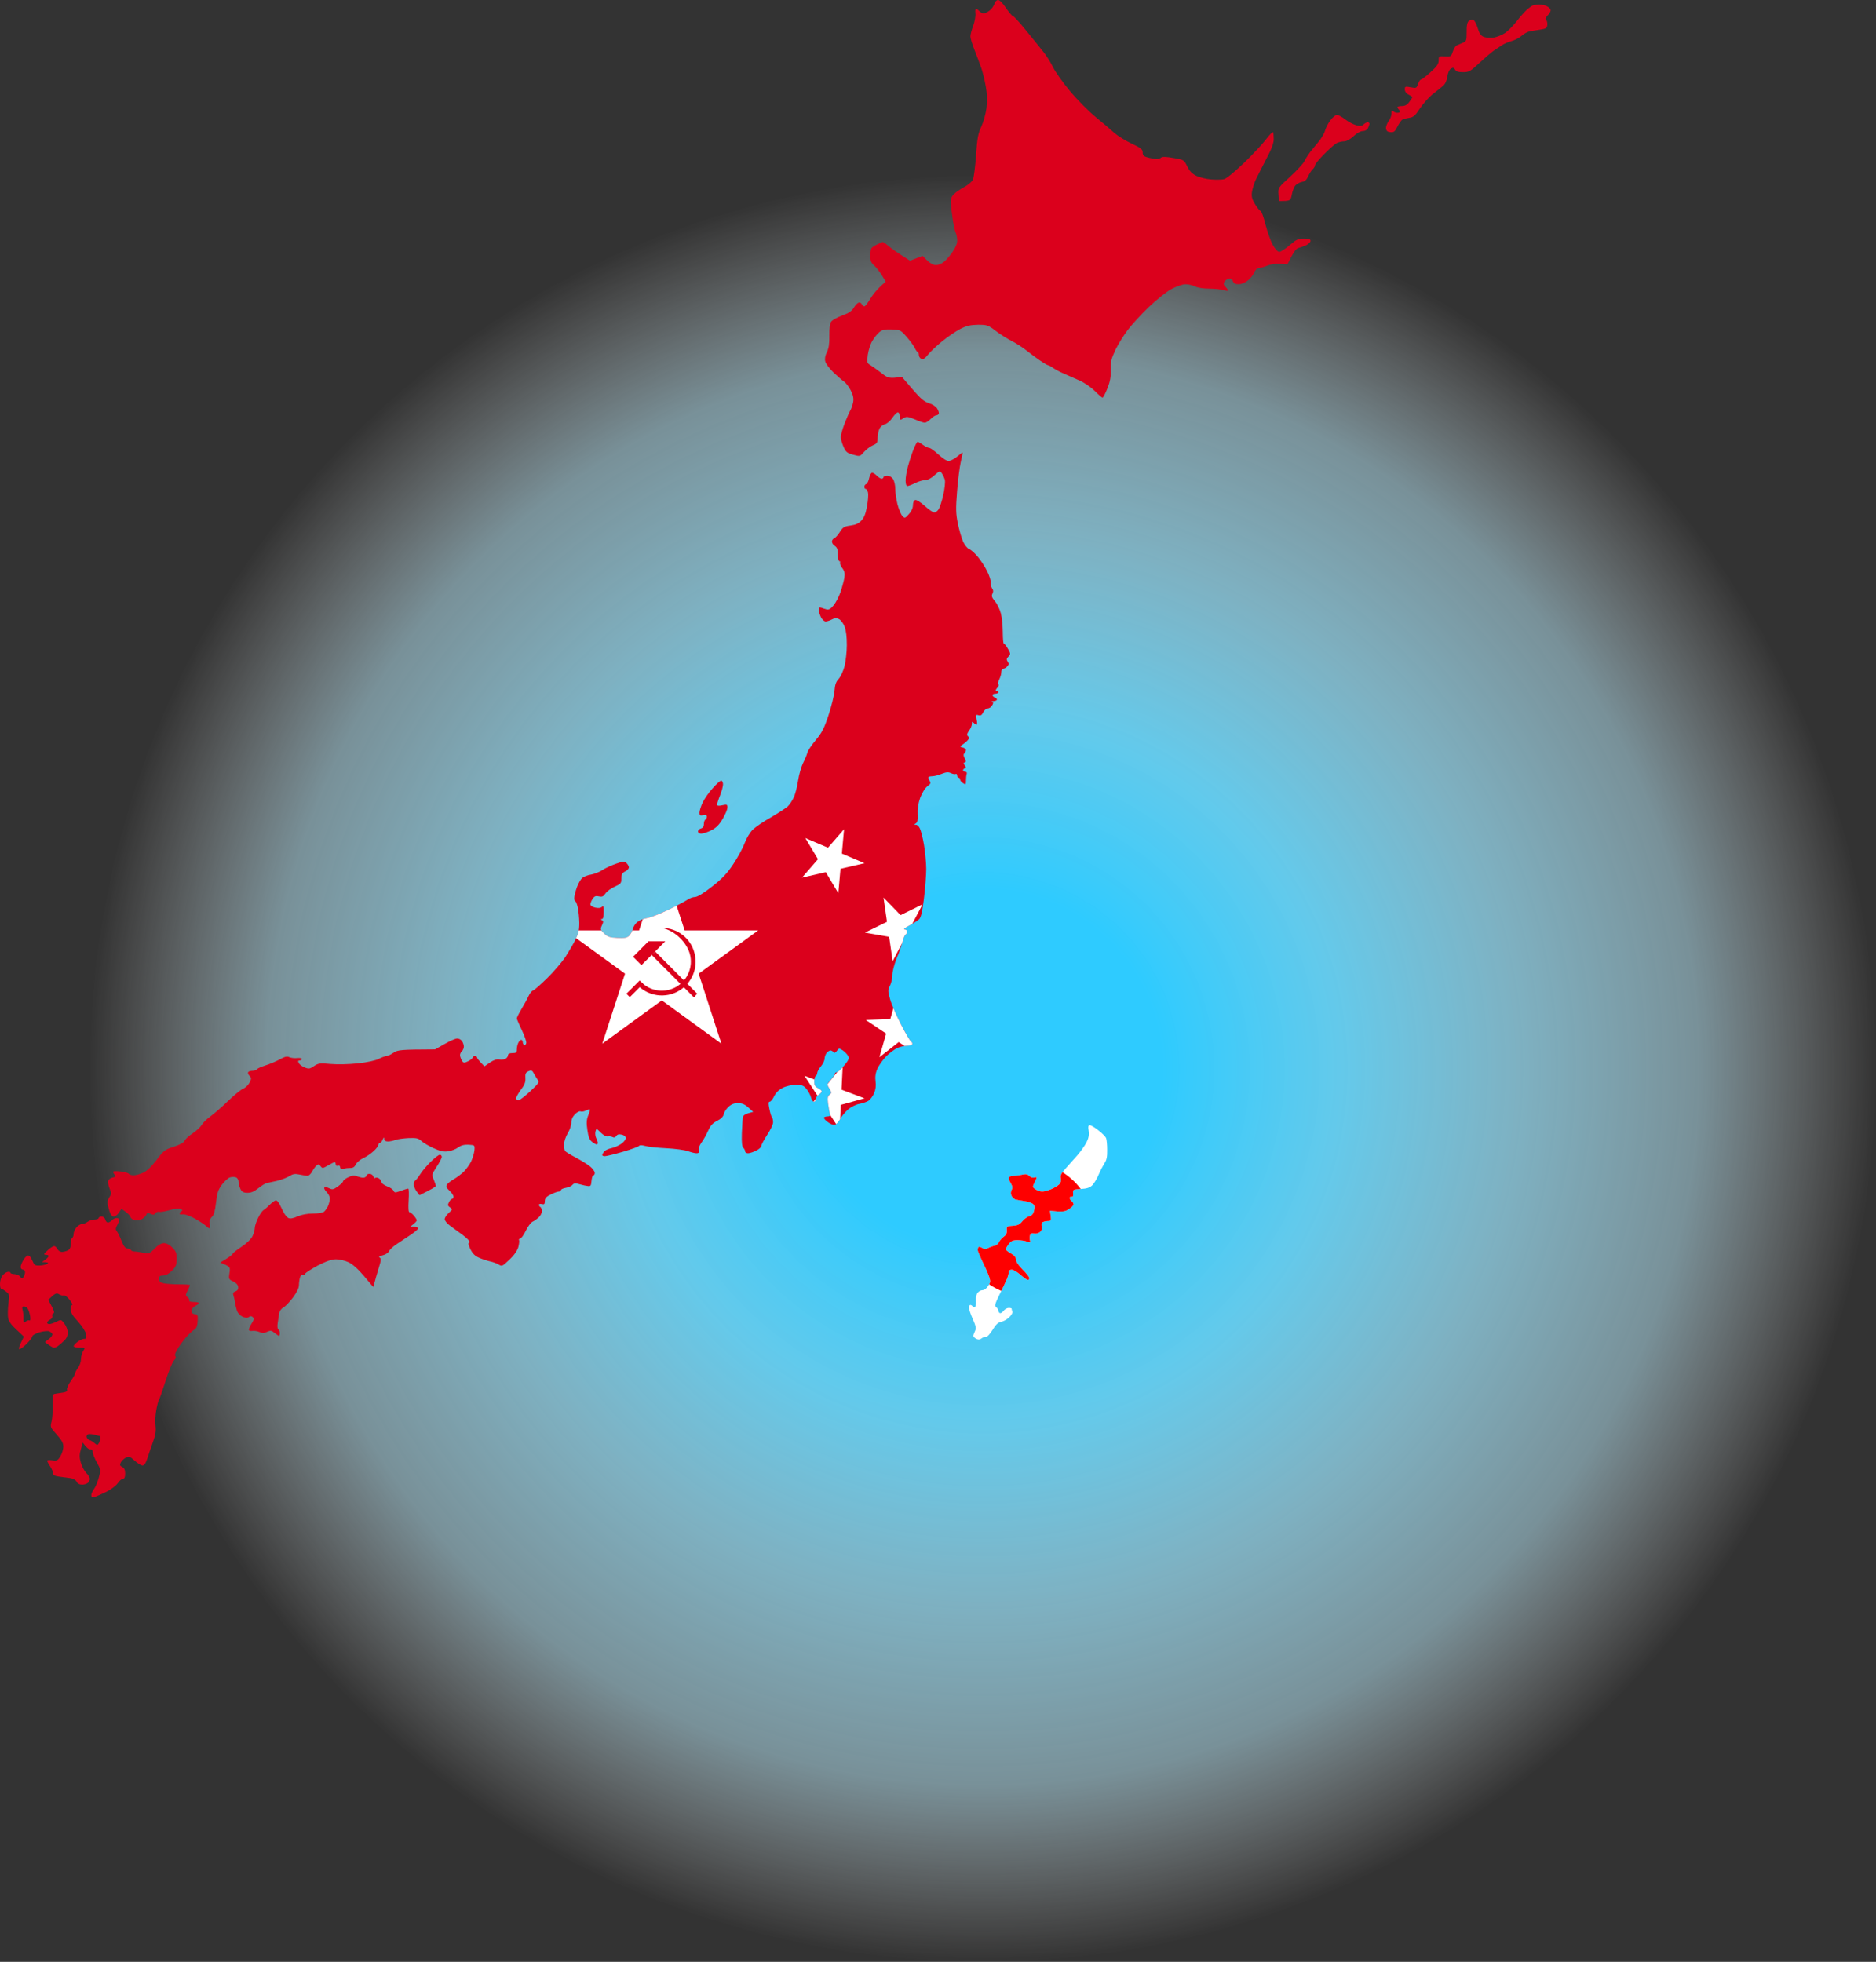 <svg version="1.2" xmlns="http://www.w3.org/2000/svg" viewBox="0 0 1274 1332" width="1274" height="1332"><rect x="0" y="0" width="1274" height="1332" fill="#333333" stroke="none"/><defs><linearGradient id="P" gradientUnits="userSpaceOnUse"/><radialGradient id="g1" cx="667.5" cy="725.6" r="607.3" href="#P"><stop stop-color="#2ecbff"/><stop offset=".2" stop-color="#2ecbff" stop-opacity="1"/><stop offset=".4" stop-color="#69daff" stop-opacity=".9"/><stop offset=".6" stop-color="#9ee7ff" stop-opacity=".7"/><stop offset=".8" stop-color="#beefff" stop-opacity=".5"/><stop offset="1" stop-color="#fff" stop-opacity="0"/></radialGradient><clipPath clipPathUnits="userSpaceOnUse" id="cp1"><path d="m739.29 767.75c0.43 2.69 0.03 4.88-1.4 7.75-1.1 2.2-3.89 6.14-6.2 8.76-2.3 2.63-5.91 6.68-8.02 9-2.97 3.29-3.7 4.8-3.27 6.74 0.37 1.64-0.03 3.08-1.17 4.19-0.95 0.93-3.42 2.39-5.48 3.25-2.06 0.86-4.76 1.56-6 1.57-1.24 0-3.26-0.67-4.5-1.5-2.12-1.43-2.17-1.68-0.75-4.51 0.82-1.65 1.5-3.23 1.5-3.5 0-0.28-0.79-0.27-1.75 0.01-0.96 0.28-2.43-0.2-3.25-1.08-1.07-1.13-2.36-1.39-4.5-0.9-1.65 0.38-4.46 0.76-6.25 0.83-1.85 0.08-3.25 0.68-3.25 1.39 0 0.69 0.67 2.37 1.5 3.75 1.09 1.82 1.23 3.05 0.5 4.5q-1 2 0 4c0.55 1.1 1.79 2.19 2.75 2.43 0.96 0.23 3.55 0.69 5.75 1.01 2.2 0.32 4.8 1.14 5.77 1.82 1.41 0.98 1.62 1.93 1 4.56-0.55 2.38-1.47 3.49-3.27 3.93-1.38 0.34-3.51 1.89-4.75 3.44-1.74 2.17-3.21 2.87-6.5 3.06-3.98 0.23-4.23 0.43-4 3 0.17 1.91-0.44 3.23-2 4.31-1.24 0.85-2.71 2.54-3.28 3.75-0.57 1.2-1.92 2.33-3 2.49-1.08 0.17-3.01 0.84-4.28 1.5-1.81 0.94-2.73 0.93-4.25-0.05-1.07-0.69-2.18-0.91-2.47-0.5-0.29 0.41-0.51 1.31-0.5 2 0.02 0.69 2.05 5.41 4.52 10.5 2.88 5.94 4.27 9.97 3.88 11.25-0.33 1.1-1.34 2.8-2.24 3.78-0.9 0.98-2.31 1.75-3.13 1.71-0.83-0.04-2.18 0.68-3 1.61-0.9 1.03-1.4 3.23-1.25 5.55 0.14 2.12-0.2 4.07-0.75 4.35-0.55 0.27-1.23 0.05-1.5-0.5-0.28-0.55-0.95-1-1.5-1-0.55 0-1.01 0.79-1.03 1.75-0.01 0.96 1.17 4.45 2.62 7.75 2.16 4.91 2.44 6.41 1.53 8.25-0.62 1.24-1.12 2.7-1.12 3.25 0 0.55 0.9 1.45 2 2 1.44 0.72 2.49 0.62 3.75-0.37 0.96-0.75 2.31-1.2 3-1 0.69 0.2 2.6-1.88 4.25-4.63 2.16-3.59 3.77-5.14 5.75-5.51 1.51-0.28 3.99-1.63 5.5-3 1.54-1.39 2.53-3.15 2.25-3.99-0.28-0.83-0.5-1.73-0.5-2 0-0.28-0.9-0.5-2-0.5-1.1 0-2.68 0.9-3.5 2-0.83 1.1-1.95 1.77-2.5 1.5-0.55-0.28-1.02-1.06-1.04-1.75-0.02-0.69-0.68-1.7-1.47-2.25-1.19-0.84-0.82-2.24 2.29-8.57 2.05-4.16 4.29-8.89 4.98-10.5 0.69-1.61 1.26-3.72 1.25-4.68-0.01-1.09 0.75-1.75 1.99-1.75 1.1 0 3.8 1.57 6 3.5 2.2 1.92 4.45 3.5 5 3.5 0.55 0 1.01-0.56 1.01-1.25 0.01-0.69-2.02-3.28-4.51-5.75-2.72-2.7-4.52-5.4-4.51-6.75 0.01-1.53-1.11-2.89-3.49-4.25-1.93-1.1-3.52-2.34-3.53-2.75-0.02-0.41 0.88-1.99 2-3.5 1.62-2.2 2.83-2.75 6.03-2.75 2.2 0 5.12 0.45 6.5 1 2.15 0.86 2.43 0.76 1.97-0.75-0.28-0.96-0.28-2.54 0-3.5 0.37-1.21 1.22-1.6 2.78-1.26 1.24 0.28 3.04-0.17 4-1 1.15-0.97 1.55-2.27 1.16-3.74-0.36-1.38-0.07-2.54 0.75-2.98 0.74-0.41 2.35-0.75 3.59-0.75 2-0.02 2.19-0.41 1.75-3.52l-0.5-3.5c8.48 0.98 10.2 0.66 12.75-0.95 1.79-1.13 3.27-2.61 3.29-3.3 0.03-0.69-0.65-1.81-1.5-2.5-0.85-0.69-1.32-1.7-1.04-2.25 0.27-0.55 0.95-0.78 1.5-0.5 0.57 0.29 0.89-0.67 0.75-2.22-0.24-2.64-0.07-2.74 5.25-3.02 4.08-0.22 6.08-0.87 7.77-2.53 1.25-1.22 3.21-4.48 4.37-7.23 1.16-2.75 2.95-6.24 3.98-7.75 1.37-2 1.86-4.44 1.81-9-0.04-3.44-0.38-7.04-0.75-8.02-0.37-0.97-2.71-3.34-5.18-5.28-2.48-1.93-5.13-3.5-5.9-3.48-1.07 0.02-1.26 0.95-0.81 3.78z"/></clipPath><clipPath clipPathUnits="userSpaceOnUse" id="cp2"><path d="m677.77-0.04c1.01-0.02 3.3 2.28 5.48 5.5 2.06 3.05 4.2 5.54 4.75 5.54 0.55 0 4.36 4.16 8.46 9.25 4.1 5.09 9.31 11.5 11.58 14.25 2.27 2.75 5.43 7.7 7.01 11 1.59 3.3 6.84 10.7 11.67 16.43 4.83 5.74 12.6 13.59 17.28 17.44 4.67 3.85 10.41 8.72 12.75 10.81 2.34 2.1 7.62 5.39 11.75 7.32 6.4 2.99 7.5 3.87 7.5 6 0 2.05 0.68 2.68 3.75 3.49 2.06 0.55 4.67 1 5.8 1 1.13 0.01 2.48-0.45 3-1.01 0.64-0.68 3.31-0.6 8.23 0.25 7.24 1.26 7.3 1.3 9.5 5.77 1.6 3.25 3.34 5.03 6.22 6.42 2.2 1.05 6.7 2.13 10 2.39 3.3 0.26 7.24 0.19 8.75-0.17 1.58-0.37 7.28-5 13.4-10.89 5.85-5.64 12.6-12.84 15-16 2.39-3.16 4.59-5.41 4.88-5 0.29 0.41 0.5 2.55 0.47 4.75-0.03 2.8-1.55 6.84-5.06 13.5-2.75 5.22-5.96 11.52-7.13 14-1.16 2.47-2.33 6.3-2.59 8.5-0.38 3.12 0.1 4.93 2.15 8.25 1.45 2.34 3.12 4.36 3.72 4.5 0.6 0.14 2.11 4.3 3.35 9.25 1.24 4.95 3.45 11.14 4.91 13.75 1.57 2.82 3.36 4.76 4.4 4.77 0.96 0.01 4.11-2.02 7-4.5 4.54-3.91 5.86-4.52 9.75-4.52 3.33 0 4.5 0.39 4.5 1.5 0 0.82-1.24 2.11-2.75 2.86-1.51 0.75-3.88 1.62-5.25 1.95-1.77 0.42-3.27 2.14-7.73 11.19l-4.89-0.35c-2.96-0.21-6.46 0.29-8.88 1.28-2.2 0.89-4.79 1.61-5.75 1.59-0.99-0.01-2.21 1.17-2.83 2.73-0.59 1.51-2.5 3.97-4.25 5.46-1.99 1.7-4.38 2.72-6.42 2.75-2.4 0.03-3.45-0.5-4-2.03-0.47-1.29-1.46-1.94-2.65-1.75-1.04 0.18-2.39 1.08-3 2.01-0.85 1.31-0.71 2.1 0.62 3.5 0.95 0.99 1.74 2.15 1.75 2.56 0.02 0.41-1.43 0.3-3.22-0.25-1.79-0.55-6.18-1-9.75-1.01-3.84 0-7.73-0.63-9.5-1.53-1.65-0.84-4.58-1.49-6.5-1.46-1.93 0.04-6.2 1.51-9.5 3.28-3.4 1.82-10.05 7.1-15.36 12.21-5.14 4.96-11.57 11.93-14.28 15.51-2.71 3.57-6.45 9.65-8.31 13.5-2.88 5.96-3.36 7.96-3.22 13.5 0.13 4.89-0.45 8.05-2.33 12.76-1.38 3.44-2.84 6.25-3.25 6.25-0.41-0.01-2.78-2.04-5.25-4.51-2.48-2.48-7.09-5.66-10.25-7.07-3.16-1.41-8-3.53-10.75-4.72-2.75-1.18-6.13-2.96-7.5-3.96-1.38-1-2.84-1.8-3.25-1.78-0.41 0.01-2.89-1.43-5.5-3.21-2.61-1.78-6.78-4.87-9.25-6.87-2.48-1.99-6.98-4.88-10-6.41-3.03-1.53-7.94-4.62-10.93-6.88-5.1-3.85-5.81-4.1-12-4.05-5.18 0.04-7.73 0.64-12.07 2.87-3.03 1.55-8.6 5.36-12.38 8.45-3.78 3.1-8.06 7.16-9.5 9.04-1.87 2.43-3.12 3.21-4.37 2.75-0.96-0.37-1.75-1.56-1.75-2.66 0-1.1-0.34-2-0.75-2-0.41 0-1.33-1.23-2.03-2.75-0.71-1.51-3.19-4.9-5.5-7.52-4.07-4.6-4.43-4.78-10.15-5-4.67-0.18-6.45 0.19-8.4 1.77-1.35 1.1-3.52 3.8-4.82 6-1.3 2.2-2.66 6.47-3.02 9.5-0.62 5.1-0.49 5.6 1.75 6.89 1.33 0.77 4.67 3.17 7.42 5.33 4.62 3.63 5.34 3.88 14 2.65l7.13 8.31c5.6 6.54 8.01 8.59 11.25 9.57 2.44 0.74 4.73 2.27 5.62 3.75 0.82 1.37 1.27 2.95 1 3.5-0.28 0.55-1.06 0.99-1.75 0.97-0.69-0.01-2.38 1.13-3.75 2.53-1.38 1.4-3.18 2.54-4 2.52-0.83-0.01-3.88-1.04-6.79-2.27-4.42-1.88-5.62-2.04-7.25-1-1.08 0.69-2.19 1.25-2.46 1.25-0.28 0-0.5-1.13-0.5-2.5 0-1.38-0.56-2.51-1.25-2.53-0.69-0.02-2.38 1.66-3.75 3.71-1.38 2.06-3.63 4.01-5 4.33-1.38 0.32-3.06 1.69-3.74 3.04-0.67 1.35-1.24 4.14-1.25 6.2-0.01 3.28-0.42 3.92-3.26 5.13-1.79 0.75-4.49 2.78-6 4.5-2.72 3.09-2.8 3.11-7.41 1.87-3.98-1.07-4.92-1.83-6.47-5.25-1.01-2.2-1.84-5.24-1.85-6.75-0.01-1.51 1.18-5.79 2.64-9.5 1.46-3.71 3.2-7.65 3.87-8.75 0.68-1.1 1.51-3.58 1.85-5.5 0.45-2.57 0.02-4.68-1.63-7.94-1.24-2.44-3.3-5.14-4.59-6-1.28-0.86-4.55-3.7-7.25-6.31-2.7-2.61-5.19-5.99-5.52-7.5-0.39-1.73 0.05-4.04 1.17-6.25 1.29-2.53 1.74-5.58 1.65-11-0.09-4.67 0.35-8.26 1.16-9.5 0.71-1.1 4.07-3.01 7.46-4.25 4.49-1.64 6.65-3.06 7.92-5.23 0.96-1.65 2.42-3.24 3.25-3.54 0.82-0.3 1.84 0.14 2.25 0.98 0.41 0.85 1.2 1.54 1.75 1.54 0.55 0 2.38-2.36 4.07-5.25 1.68-2.89 4.72-6.66 10.43-11.53l-2.65-4.36c-1.46-2.4-3.83-5.37-5.25-6.61-2.05-1.77-2.6-3.16-2.58-6.5 0-2.34 0.34-4.71 0.75-5.27 0.4-0.56 2.08-1.67 3.73-2.47 1.65-0.79 3.34-1.57 3.75-1.73 0.41-0.15 2.21 1.03 4 2.63 1.79 1.59 5.84 4.52 14.75 10.09l8.5-3.28 3.25 3.14c2.08 2.01 4.24 3.13 6 3.1 1.51-0.02 3.93-1.03 5.36-2.25 1.44-1.21 4.04-4.24 5.78-6.71 2.02-2.86 3.16-5.68 3.14-7.75-0.02-1.79-0.48-4.15-1.03-5.25-0.55-1.1-1.5-5.49-2.12-9.75-0.61-4.26-1.17-9.2-1.25-10.97-0.09-2.15 0.63-3.96 2.17-5.5 1.27-1.25 4.42-3.41 6.99-4.78 2.58-1.38 5.22-3.63 5.87-5 0.65-1.38 1.62-8.8 2.15-16.5 0.81-11.7 1.4-14.9 3.56-19.5 1.42-3.03 3-8.65 3.51-12.5 0.66-5 0.55-9.14-0.38-14.5-0.71-4.13-2.07-9.75-3.02-12.5-0.94-2.75-3.01-8.26-4.6-12.25-1.58-3.99-2.88-8.26-2.88-9.5 0-1.24 0.85-4.5 1.88-7.25 1.04-2.75 1.71-6.46 1.5-8.25-0.21-1.79-0.04-3.27 0.37-3.29 0.41-0.03 1.42 0.67 2.25 1.54 0.82 0.87 2.17 1.58 3 1.58 0.82-0.01 2.62-0.85 4-1.88 1.37-1.03 2.84-3.07 3.27-4.54 0.44-1.54 1.49-2.68 2.5-2.7zm367.48 3.12c1.51-0.04 3.89 0.48 5.28 1.17 1.39 0.69 2.53 1.92 2.53 2.75 0 0.82-0.91 2.4-2.02 3.5-1.39 1.36-1.71 2.32-1.01 3 0.57 0.55 0.91 2.12 0.75 3.49-0.24 2.17-0.92 2.58-5.28 3.2-2.75 0.4-6.01 0.96-7.25 1.26-1.24 0.3-3.49 1.62-5 2.94-1.51 1.31-4.55 2.88-6.75 3.49-2.2 0.6-5.18 1.89-6.62 2.86-1.45 0.97-3.92 2.63-5.5 3.7-1.59 1.07-5.92 4.78-9.63 8.25-6.22 5.81-7.11 6.31-11.25 6.31-3.26 0-4.76-0.48-5.45-1.75-0.75-1.39-1.31-1.52-2.75-0.64-1.08 0.66-2.05 2.85-2.43 5.5-0.42 2.97-1.43 5.04-3.11 6.39-1.36 1.1-4.57 3.69-7.12 5.75-2.55 2.06-6.33 6.33-8.39 9.48-3.11 4.75-4.35 5.82-7.25 6.29-1.93 0.31-4.06 0.89-4.75 1.28-0.69 0.38-2.15 2.5-3.25 4.7-1.68 3.36-2.44 3.96-4.75 3.75-2.02-0.18-2.82-0.85-3-2.5-0.14-1.24 0.67-3.49 1.78-5 1.12-1.51 2-3.88 1.96-5.25-0.07-2.13 0.15-2.32 1.47-1.25 0.84 0.69 2.33 1.01 3.29 0.73 1.41-0.42 1.5-0.77 0.48-1.75-0.69-0.68-1.26-1.57-1.25-1.98 0.01-0.41 1.37-0.75 3.02-0.75 2.11 0 3.6-0.81 5.03-2.75 1.12-1.51 2.04-2.98 2.03-3.25 0-0.28-1.14-1.06-2.53-1.75-1.57-0.78-2.54-2.1-2.55-3.5-0.02-2.09 0.28-2.2 4-1.5 3.84 0.72 4.07 0.61 5.02-2.25 0.55-1.65 1.45-3 2-3 0.55 0 3.47-2.25 6.5-5 4.33-3.94 5.5-5.64 5.5-8 0-2.9 0.14-2.99 4.23-2.75 4.03 0.24 4.29 0.08 5.39-3.25 0.64-1.93 1.77-3.79 2.52-4.14 0.75-0.36 2.6-1.14 4.11-1.75 2.6-1.05 2.75-1.46 2.71-7.36-0.04-4.47 0.39-6.61 1.5-7.5 0.84-0.69 2.21-1.03 3.04-0.75 0.82 0.27 2.17 2.75 3 5.5 1.15 3.84 2.14 5.24 4.25 6.06 1.51 0.58 4.55 0.76 6.75 0.41 2.2-0.36 5.6-1.73 7.55-3.05 1.96-1.32 5.39-4.76 7.64-7.66 2.24-2.89 5.37-6.44 6.94-7.89 1.58-1.44 3.54-2.87 4.37-3.17 0.82-0.3 2.74-0.58 4.25-0.62zm-976.25 822.92c1.17 0 2.21 0.83 2.5 2 0.27 1.1 1.06 2.02 1.75 2.04 0.69 0.03 1.92-0.67 2.75-1.54 0.82-0.87 2.29-1.57 3.25-1.54 0.96 0.02 1.73 0.6 1.71 1.29-0.02 0.69-0.65 2.37-1.41 3.75-1.06 1.92-1.11 2.83-0.22 3.92 0.64 0.78 2.07 3.7 3.17 6.5 1.5 3.8 2.58 5.14 4.26 5.33 1.23 0.14 2.24 0.59 2.24 1 0 0.41 1.01 0.82 2.25 0.9 1.24 0.09 4.05 0.51 6.25 0.93 3.73 0.72 4.24 0.53 7.5-2.86 2.32-2.41 4.43-3.65 6.25-3.68 1.76-0.03 3.83 1.04 5.75 2.96 2.5 2.5 3 3.79 2.98 7.75-0.01 4-0.52 5.26-3.25 8.02-2.11 2.13-4.18 3.26-5.98 3.25-2.18-0.02-2.75 0.44-2.77 2.23-0.02 1.73 0.73 2.43 3.25 3.01 1.8 0.42 6.53 0.76 10.52 0.75 3.99 0 7.25 0.21 7.25 0.49 0 0.27-0.73 1.96-1.61 3.75-1.49 2.99-1.49 3.35 0 4.5 0.88 0.69 1.38 1.7 1.11 2.25-0.29 0.57 1 1 3 1 1.92 0 3.51 0.34 3.53 0.75 0.01 0.41-1.11 1.31-2.5 2-1.45 0.71-2.53 2.11-2.53 3.25q0 2 2.25 2.25c2.01 0.22 2.22 0.73 1.98 4.75-0.18 2.97-0.85 4.84-1.97 5.5-0.93 0.55-3 2.35-4.6 4-1.59 1.65-4.39 5.25-6.21 8-2.26 3.41-3.02 5.4-2.39 6.25q0.95 1.25-0.91 3c-1.02 0.96-3.57 7.15-5.66 13.75-2.1 6.6-4.15 12.45-4.56 13-0.41 0.55-1.24 3.7-1.84 7-0.61 3.3-0.83 8.02-0.5 10.5 0.44 3.27 0.02 6.14-1.53 10.5-1.18 3.3-2.91 8.37-3.85 11.28-1.21 3.73-2.22 5.27-3.46 5.25-0.96-0.02-3.35-1.49-5.31-3.28-3.22-2.93-3.81-3.13-6-2-1.34 0.69-2.89 2.15-3.44 3.25-0.8 1.6-0.6 2.2 1 3 1.43 0.71 2 2 2 4.5 0 2.44-0.45 3.5-1.5 3.5-0.83 0-2.4 1.35-3.5 3-1.1 1.65-4.59 4.29-7.75 5.87-3.16 1.58-6.76 3.15-8 3.5-1.71 0.48-2.26 0.21-2.28-1.12-0.02-0.96 0.81-2.88 1.85-4.25 1.04-1.38 2.52-4.91 3.29-7.86 1.35-5.22 1.32-5.48-1.36-10.25-1.51-2.69-2.75-5.79-2.75-6.89 0-1.26-0.65-1.98-1.75-1.95-0.96 0.02-2.48-0.99-5.01-4.55l-1.31 4.5c-1.05 3.63-1.06 5.37-0.06 9 0.69 2.47 2.34 5.62 3.67 7 1.33 1.37 2.44 3.17 2.46 4 0.02 0.82-0.51 2.06-1.18 2.75-0.67 0.69-2.48 1.25-4.02 1.25-1.8 0-3.16-0.71-3.8-2-0.6-1.2-2.3-2.17-4.25-2.43-1.79-0.24-5.16-0.69-7.5-1-3.16-0.43-4.25-1.02-4.26-2.32 0-0.96-0.9-3.1-1.99-4.75-1.09-1.65-1.99-3.34-1.99-3.75-0.01-0.41 1.56-0.53 3.49-0.25 3.11 0.44 3.72 0.14 5.5-2.75 1.09-1.79 1.99-4.71 2-6.5 0-2.45-1.11-4.48-4.5-8.25-4.32-4.8-4.46-5.15-3.5-8.75 0.55-2.06 0.88-7.11 0.75-11.22-0.2-6 0.04-7.5 1.25-7.68 0.82-0.12 3.19-0.47 5.25-0.78 2.75-0.42 3.62-0.97 3.25-2.07-0.28-0.83 0.86-3.41 2.53-5.75 1.66-2.34 3-4.7 2.96-5.25-0.03-0.55 0.86-2.24 1.98-3.75 1.11-1.51 2.03-4.21 2.02-6 0-1.79 0.67-4.26 1.5-5.5 1.48-2.21 1.44-2.25-2.49-2.25-2.2 0-4-0.45-4-1 0-0.55 1.24-1.92 2.75-3.03 1.51-1.12 3.54-2.02 4.5-2 1.44 0.02 1.64-0.54 1.1-3.22-0.37-1.89-2.68-5.46-5.5-8.5-3.56-3.85-4.85-6.05-4.85-8.25 0-1.65 0.45-3 1-3 0.55 0-0.24-1.58-1.75-3.51-1.51-1.93-3.31-3.28-4-3-0.69 0.28-2.15-0.05-3.24-0.74-1.71-1.07-2.36-0.9-7.24 3.75l2.37 4.41c1.69 3.15 2 4.5 1.11 4.75-0.69 0.19-1.03 1.01-0.75 1.84 0.29 0.86-0.36 1.93-1.5 2.5-1.1 0.55-2 1.45-2 2 0 0.55 0.67 1 1.5 1 0.82 0 2.96-0.73 4.75-1.62 3.21-1.6 3.28-1.59 5.5 1.25 1.27 1.63 2.24 4.28 2.24 6.12 0.01 2.15-0.81 4.01-2.39 5.5-1.33 1.24-3.13 2.81-4 3.5-0.88 0.69-2.16 1.27-2.85 1.29-0.69 0.03-2.38-0.83-6.25-3.86l2.75-2.09c1.51-1.15 2.54-2.65 2.27-3.34-0.26-0.69-1.27-1.54-2.25-1.89-0.97-0.36-3.91-0.02-6.52 0.75-2.61 0.76-4.76 1.95-4.76 2.64-0.01 0.69-1.7 2.94-3.75 5.02-2.06 2.07-4.3 3.75-4.99 3.75-0.87-0.02-0.62-1.31 2.93-8.52l-5.09-4.75c-3.47-3.24-5.26-5.78-5.63-8-0.3-1.79-0.19-6.11 0.25-9.6 0.75-6.04 0.67-6.45-1.71-8.29-1.38-1.06-2.84-1.91-3.25-1.89-0.41 0.01-0.75-1.43-0.76-3.22 0-1.79 0.63-4.21 1.41-5.38 0.78-1.16 2.36-2.4 3.51-2.75 1.15-0.34 2.09-0.17 2.09 0.38 0 0.55 1.24 1.02 2.75 1.04 1.51 0.02 3.3 0.81 3.98 1.75 1.08 1.5 1.36 1.52 2.24 0.21 0.55-0.83 1.01-2.29 1.01-3.25 0.01-0.96-0.66-1.75-1.48-1.75-0.83 0-1.5-0.79-1.5-1.75 0.01-0.96 0.91-3.21 2-5 1.1-1.79 2.56-3.09 3.25-2.9 0.69 0.2 1.59 1.1 2 2 0.41 0.91 1.14 2.44 1.61 3.4 0.64 1.32 1.81 1.67 4.75 1.42 2.14-0.18 4.32-0.75 4.84-1.25 0.59-0.57 0.01-0.94-3.95-1.02l2.3-1.7c1.26-0.94 2.27-2.04 2.25-2.45-0.03-0.41-0.73-0.75-1.55-0.75-0.83 0-1.5-0.23-1.5-0.5 0-0.28 1.24-1.61 2.75-2.97 1.51-1.36 3.31-2.48 4-2.5 0.69-0.02 1.7 0.87 2.25 1.97 0.55 1.1 1.9 2 3 2 1.1 0 2.9-0.45 4-1 1.43-0.71 2-2 2-4.5 0-1.93 0.45-3.73 1-4 0.55-0.28 0.99-1.51 0.98-2.75-0.01-1.24 0.89-3.26 2.01-4.5 1.11-1.24 2.81-2.24 3.77-2.23 0.96 0.01 2.64-0.65 3.74-1.47 1.1-0.82 3.24-1.5 4.75-1.52 1.51-0.02 2.75-0.48 2.75-1.03 0-0.55 0.9-1 2-1zm-53.06 69c-0.02 3.03 0.18 3.33 1.52 2.25 0.84-0.69 1.99-1.03 2.54-0.75 0.63 0.32 0.77-0.88 0.37-3.25-0.35-2.06-1.13-4.33-1.75-5.04-0.62-0.72-1.75-1.28-2.52-1.25-0.97 0.03-1.21 0.73-0.77 2.29 0.36 1.24 0.63 3.82 0.61 5.75zm42.86 80.58c0.11 0.78 0.99 1.71 1.95 2.07 0.96 0.36 2.57 1.37 3.56 2.25 1.6 1.41 1.92 1.42 2.74 0.1 0.5-0.83 0.93-2.29 0.93-3.25 0.01-0.96-0.09-1.75-0.23-1.75-0.14 0-1.64-0.38-3.34-0.85-1.69-0.46-3.7-0.65-4.45-0.41-0.75 0.23-1.27 1.06-1.16 1.84zm849.06-897.61c0.9-0.02 3.44 1.35 5.64 3.04 2.2 1.7 5.57 3.5 7.5 4.01 2.66 0.69 3.86 0.57 5-0.53 0.82-0.79 2.06-1.45 2.75-1.46 0.69-0.02 1.25 0.42 1.25 0.97 0 0.55-0.45 1.9-1 3-0.6 1.2-2 2-3.5 2-1.46 0-4.06 1.44-6.25 3.46-2.33 2.15-4.79 3.48-6.5 3.5-1.51 0.02-3.76 0.56-5 1.2-1.24 0.64-5.06 4.02-8.5 7.5-3.44 3.49-6.23 6.9-6.21 7.59 0.03 0.69-0.7 1.92-1.61 2.75-0.91 0.82-2.28 2.96-3.04 4.75-0.96 2.25-2.24 3.41-4.14 3.77-1.51 0.28-3.49 1.29-4.41 2.25-0.91 0.95-2.04 3.75-2.53 6.23-0.86 4.43-0.93 4.5-8.81 4.5l-0.3-4.5c-0.3-4.47-0.26-4.54 7.89-12 4.5-4.13 8.87-8.85 9.69-10.5 0.83-1.65 2.46-4.25 3.61-5.77 1.16-1.53 3.8-4.79 5.86-7.25 2.06-2.47 4.12-5.94 4.56-7.73 0.45-1.79 2.07-4.94 3.61-7 1.53-2.06 3.53-3.77 4.44-3.78zm-284.68 222.03c0.45 0 2.06 0.92 3.57 2.03 1.51 1.12 3.42 2.04 4.25 2.04 0.82 0 3.64 2.01 6.25 4.46 2.8 2.64 5.67 4.45 7 4.43 1.24-0.02 3.82-1.36 5.75-2.98 1.92-1.62 3.59-2.83 3.7-2.71 0.11 0.13-0.44 2.93-1.22 6.23-0.78 3.3-1.92 12.3-2.52 20-0.95 12.03-0.87 15.13 0.53 22 0.9 4.4 2.51 9.91 3.57 12.25 1.07 2.34 2.95 4.63 4.19 5.1 1.24 0.46 3.88 2.83 5.88 5.25 2 2.42 4.85 6.87 6.34 9.9 1.48 3.02 2.55 6.45 2.37 7.6-0.19 1.16 0.22 2.84 0.91 3.75 0.88 1.17 0.96 2.24 0.25 3.65-0.8 1.6-0.45 2.66 1.71 5.25 1.49 1.79 3.29 5.5 3.99 8.25 0.7 2.75 1.28 8.49 1.29 12.75 0 4.26 0.35 7.75 0.76 7.74 0.41 0 1.65 1.59 2.75 3.53 1.87 3.31 1.89 3.65 0.32 5.26-1.33 1.37-1.43 2.06-0.5 3.39 0.93 1.31 0.86 2.01-0.32 3.29-0.83 0.9-2.06 1.61-2.75 1.58-0.69-0.02-1.24 0.97-1.22 2.21 0.02 1.24-0.65 3.6-1.49 5.25-0.88 1.74-1.1 3.11-0.53 3.25 0.55 0.14 0.2 1.16-0.76 2.28q-1.74 2.03-0.5 2c0.69-0.02 1.25 0.42 1.25 0.97 0 0.55-0.9 1-2 1-1.1 0-2 0.45-2 1 0 0.55 0.67 1.22 1.5 1.5 0.82 0.27 1.5 0.95 1.5 1.5 0 0.55-1.01 1.04-2.25 1.08-1.24 0.04-1.69 0.27-1 0.5 1 0.34 1 0.82 0 2.42-0.69 1.11-2.04 2.01-3 2-0.96 0-2.31 1.16-3 2.57-0.92 1.9-1.78 2.43-3.25 2.01-1.82-0.53-1.93-0.26-1.25 2.92 0.41 1.93 0.41 3.51 0 3.52-0.41 0.01-1.32-0.56-2.02-1.25-1.02-1.03-1.25-0.88-1.21 0.73 0.03 1.1-0.87 3.24-1.99 4.75-1.17 1.58-1.61 2.96-1.03 3.25 0.55 0.27 0.99 1.06 0.98 1.75-0.01 0.69-1.47 2.27-3.25 3.52-3.1 2.18-3.14 2.29-0.98 2.75 1.24 0.26 2.26 1.04 2.27 1.73 0.01 0.69-0.48 1.7-1.08 2.25-0.79 0.72-0.72 1.67 0.23 3.38 1.05 1.88 1.07 2.46 0.08 2.75-1 0.3-1 0.7 0 2.03 1 1.33 1 1.73 0 2-0.69 0.19-1.25 0.79-1.25 1.34 0 0.55 0.67 1 1.5 1 0.89 0 1.3 0.61 1 1.5-0.28 0.82-0.5 2.85-0.5 4.5 0 2.75-0.17 2.9-2 1.75-1.11-0.69-2.01-1.81-2-2.5 0-0.69-0.45-1.25-1-1.25-0.55 0-1-0.68-1-1.5 0-0.83-0.45-1.28-1-1-0.55 0.27-2.01 0.01-3.25-0.58-1.72-0.83-3.19-0.71-6.25 0.52-2.2 0.89-4.94 1.6-6.08 1.58-1.15-0.01-2.39 0.2-2.75 0.48-0.37 0.27-0.11 1.37 0.58 2.44 1.09 1.69 0.89 2.21-1.5 4-1.66 1.25-3.57 4.33-4.82 7.81q-2.07 5.75-1.75 11.04c0.23 3.88-0.08 5.54-1.18 6.24-1.33 0.83-1.33 0.94 0 0.93 0.82-0.01 2.06 1.12 2.75 2.51 0.69 1.39 1.93 6.47 2.76 11.28 0.83 4.81 1.51 12.12 1.5 16.25 0 4.12-0.7 13.12-1.55 20-1.1 8.98-2.02 12.96-3.25 14.14-0.94 0.91-3.96 2.82-6.71 4.26-2.75 1.43-4.21 2.6-3.25 2.6 0.96 0 1.75 0.67 1.75 1.5 0 0.82-0.45 1.72-1 2-0.55 0.27-1.48 2.41-2.06 4.75-0.58 2.34-2.38 7.51-4 11.5-1.62 3.99-2.94 9.05-2.94 11.25 0 2.2-0.72 5.46-1.61 7.25-1.48 3-1.47 3.71 0.1 9.25 0.94 3.3 4.25 10.95 7.35 17 3.11 6.05 6.22 11.34 6.91 11.75 0.69 0.41 1.02 1.2 0.75 1.75-0.28 0.55-1.85 1-3.5 1-1.65 0-4.58 0.67-6.5 1.5-1.93 0.82-5.39 3.41-7.7 5.75-2.31 2.34-5.01 6.16-6 8.5-1.26 2.97-1.62 5.53-1.2 8.5q0.59 4.25-1 8c-0.88 2.06-2.61 4.37-3.85 5.14-1.24 0.76-4.05 1.71-6.25 2.1-2.2 0.39-5.58 2.06-7.5 3.72-1.93 1.65-4.4 4.63-5.5 6.63-1.1 2-2.79 3.75-3.75 3.9-0.96 0.14-3.08-0.75-4.71-1.99-1.63-1.24-2.76-2.59-2.5-3 0.25-0.41 1.36-0.75 2.46-0.75 1.56 0 1.89-0.49 1.47-2.25-0.28-1.24-0.79-4.28-1.12-6.75-0.46-3.47-0.23-4.78 1.03-5.75 1.49-1.15 1.48-1.48-0.13-4.15-1.72-2.87-1.71-2.95 1-6 1.51-1.71 2.75-3.55 2.75-4.1 0-0.55 0.56-1 1.25-1 0.69-0.01 2.94-2.03 5-4.5 3.07-3.69 3.57-4.86 2.75-6.5-0.55-1.1-2.18-2.79-3.62-3.75-2.52-1.69-2.67-1.68-4.04 0.25-0.85 1.2-1.7 1.6-2.13 1-0.39-0.55-1.27-1.11-1.96-1.25-0.69-0.14-1.91 0.54-2.72 1.5-0.81 0.96-1.48 2.76-1.5 4-0.02 1.24-1.16 3.6-2.53 5.25-1.38 1.65-2.5 3.67-2.5 4.5 0 0.82-0.45 1.72-1 2-0.55 0.27-1.01 1.96-1.03 3.75-0.02 2.5 0.56 3.54 2.5 4.5 1.39 0.69 2.53 1.7 2.53 2.25 0 0.55-0.9 1.56-2 2.25-1.11 0.69-2.01 2.04-2 3 0 0.96-0.56 1.76-1.25 1.77-0.69 0.02-1.59-1.33-2-3-0.41-1.66-1.84-4.26-3.16-5.77-2.03-2.3-3.2-2.74-7.25-2.71-2.79 0.03-6.53 0.9-8.84 2.07-2.61 1.31-4.61 3.3-5.75 5.7-0.96 2.03-2.31 3.7-3 3.71-0.97 0.02-1.02 1.14-0.25 4.92 0.55 2.69 1.35 5.27 1.78 5.73 0.43 0.45 0.77 1.95 0.75 3.33-0.01 1.37-1.81 5.2-4 8.5-2.18 3.3-3.98 6.67-3.98 7.5 0 0.82-1.59 2.29-3.53 3.25-1.94 0.96-4.42 1.75-5.52 1.75-1.1 0-1.98-0.56-1.96-1.25 0.03-0.69-0.53-1.78-1.25-2.43-0.92-0.84-1.2-3.72-0.98-10 0.17-4.85 0.48-9.72 0.68-10.82 0.25-1.3 1.54-2.28 7.01-3.59l-3.25-2.96c-2.36-2.14-4.28-2.96-7-2.98-2.65-0.03-4.55 0.7-6.5 2.5-1.51 1.39-2.98 3.65-3.25 5.03q-0.5 2.5-4.5 4.5c-3.02 1.51-4.52 3.17-6.1 6.75-1.16 2.61-3.18 6.21-4.5 8-1.42 1.92-2.2 4.07-1.9 5.25 0.37 1.5 0 2-1.5 2-1.1 0-3.69-0.64-5.75-1.41-2.06-0.78-8.7-1.67-14.75-1.98-6.05-0.31-12.58-1.02-14.5-1.57-2.25-0.64-3.68-0.65-4-0.03-0.28 0.53-5.23 2.33-11 3.99-5.78 1.67-11.29 3.03-12.25 3.02-0.96-0.01-1.76-0.36-1.77-0.77-0.01-0.41 0.56-1.48 1.25-2.38 0.7-0.89 2.84-1.92 4.77-2.28 1.92-0.36 4.96-1.65 6.74-2.87 1.79-1.22 3.25-3.01 3.25-3.97 0.01-1.09-1.02-1.99-2.74-2.38-1.92-0.44-3.05-0.16-3.75 0.93-0.65 1.01-1.53 1.27-2.5 0.73-0.83-0.45-2.29-0.64-3.25-0.42-1 0.22-3.04-0.9-4.75-2.61-2.98-2.98-3-2.99-3.6-0.75-0.33 1.24-0.11 3.26 0.5 4.5 0.6 1.24 1.1 2.7 1.1 3.25 0 0.55-0.34 1.02-0.75 1.04-0.41 0.03-1.81-0.76-3.11-1.75-1.79-1.36-2.57-3.29-3.25-8.04-0.69-4.86-0.56-7.08 0.61-10 0.83-2.06 1.28-3.86 1-4-0.27-0.14-1.51 0.24-2.75 0.84-1.24 0.59-2.81 0.82-3.5 0.5-0.69-0.33-2.38 0.53-3.75 1.91-1.64 1.64-2.5 3.62-2.51 5.75 0 1.79-1.11 5.05-2.46 7.25-1.37 2.22-2.47 5.55-2.48 7.5-0.01 1.92 0.31 3.95 0.72 4.5 0.4 0.55 3.65 2.54 7.23 4.42 3.57 1.88 7.93 4.58 9.68 6 1.75 1.42 3.21 3.37 3.25 4.33 0.04 0.96-0.38 1.75-0.93 1.75-0.55 0-1.11 1.69-1.25 3.75-0.2 3.07-0.61 3.72-2.25 3.58-1.1-0.1-3.69-0.66-5.75-1.25-3.06-0.88-3.98-0.8-5 0.42-0.69 0.83-2.71 1.73-4.5 2-1.79 0.28-3.25 0.95-3.25 1.5 0 0.55-0.68 1-1.5 1-0.83 0-3.3 0.9-5.5 2-3.07 1.53-4 2.58-4 4.5 0 2-0.4 2.4-2 2-1.1-0.28-2-0.05-2 0.5 0 0.55 0.45 1.22 1 1.5 0.55 0.27 1.01 1.51 1.03 2.75 0.02 1.24-0.94 3.15-2.13 4.25-1.19 1.1-3.11 2.46-4.28 3.03-1.17 0.57-3.25 3.37-4.62 6.24-1.38 2.86-3.06 5.21-3.75 5.22-0.69 0-1.03 0.46-0.75 1.01 0.27 0.55 0.05 2.69-0.51 4.75-0.64 2.4-2.8 5.46-6 8.5-4.66 4.44-5.14 4.66-7.24 3.35-1.24-0.77-3.83-1.74-5.75-2.14-1.93-0.41-5.3-1.5-7.5-2.43-2.93-1.24-4.53-2.79-6-5.82-1.1-2.27-1.66-4.15-1.25-4.17 0.41-0.02 0.6-0.6 0.41-1.29-0.19-0.69-2.33-2.71-4.75-4.5-2.43-1.78-6.12-4.48-8.2-6-2.09-1.51-3.77-3.54-3.75-4.5 0.02-0.96 1.28-2.87 2.79-4.23 2.62-2.37 2.66-2.54 0.88-3.75-1.55-1.05-1.68-1.66-0.75-3.52 0.61-1.24 1.57-2.25 2.12-2.25 0.55 0 1-0.68 1-1.5 0-0.83-1.24-2.65-2.75-4.06-2.23-2.08-2.54-2.88-1.63-4.25 0.62-0.93 2.64-2.52 4.5-3.53 1.86-1.01 4.86-3.26 6.67-5 1.81-1.74 4.14-4.96 5.18-7.16 1.04-2.2 2.03-5.58 2.21-7.5 0.32-3.47 0.28-3.5-3.93-3.75-3-0.18-5.06 0.35-7 1.79-1.51 1.12-4.55 2.31-6.75 2.64-3.09 0.46-5.36-0.01-10-2.1-3.3-1.48-7.05-3.69-8.33-4.89-1.97-1.85-3.31-2.15-8.75-1.94-3.53 0.14-7.55 0.7-8.92 1.25-1.38 0.55-3.63 1-5 1-1.69 0-2.52-0.57-2.56-1.75-0.05-1.35-0.28-1.24-1 0.5-0.52 1.24-1.39 2.25-1.94 2.25-0.55 0-0.99 0.56-0.98 1.25 0.01 0.69-1.45 2.62-3.25 4.3-1.8 1.67-4.96 3.81-7.02 4.75-2.06 0.93-4.31 2.84-5 4.23-0.84 1.71-2.06 2.52-3.75 2.51-1.38-0.01-3.51 0.21-4.75 0.47-1.55 0.34-2.25 0.02-2.25-1.01 0-0.89-0.61-1.3-1.5-1-0.89 0.3-1.5-0.11-1.5-1 0-0.83-0.34-1.49-0.75-1.47-0.41 0.02-2.44 1.03-4.5 2.25-3.5 2.07-3.84 2.1-5 0.52-1.01-1.38-1.54-1.47-2.75-0.49-0.83 0.67-2.2 2.57-3.06 4.21-0.99 1.89-2.27 2.92-3.5 2.82-1.07-0.09-3.52-0.5-5.44-0.92-2.67-0.58-4.21-0.31-6.5 1.15-1.65 1.04-5.48 2.48-8.5 3.2-3.03 0.71-6.18 1.4-7 1.53-0.83 0.13-3.3 1.67-5.5 3.43-2.86 2.29-5 3.18-7.5 3.13-2.76-0.05-3.76-0.63-4.76-2.71-0.69-1.46-1.26-3.66-1.25-4.9 0.01-1.25-0.77-2.53-1.74-2.87-0.96-0.34-2.76-0.34-4 0-1.24 0.34-3.69 2.53-5.44 4.87-2.66 3.53-3.35 5.6-4.11 12.25-0.65 5.75-1.44 8.49-2.8 9.75-1.35 1.24-1.75 2.62-1.4 4.75 0.27 1.65 0.16 2.99-0.25 2.98-0.41-0.01-1.65-0.88-2.75-1.93-1.1-1.05-4.59-3.29-7.75-4.98-3.28-1.75-6.61-2.86-7.75-2.57-1.1 0.27-2 0.05-2-0.5 0-0.55 0.56-1.29 1.25-1.64 0.91-0.46 0.77-0.88-0.5-1.5-1.09-0.54-3.91-0.26-7.5 0.75-3.16 0.89-6.43 1.41-7.25 1.17-0.83-0.25-1.95 0.2-2.5 1-0.79 1.16-1.47 1.23-3.25 0.34-1.81-0.9-2.35-0.83-2.75 0.38-0.28 0.82-1.51 2.19-2.75 3.03-1.33 0.9-3.38 1.31-5 1-1.51-0.29-2.95-1.32-3.19-2.28-0.24-0.96-1.7-2.6-6.06-5.51l-1.75 2.63c-0.96 1.45-2.54 2.63-3.5 2.63q-1.75 0-3-4c-0.69-2.2-1.24-4.79-1.22-5.75 0.02-0.96 0.68-2.65 1.47-3.75 1.25-1.74 1.24-2.45-0.05-5.5-0.82-1.93-1.26-4.29-0.97-5.25 0.29-0.96 1.64-1.98 3.02-2.25 2.1-0.42 2.3-0.74 1.25-2.02-0.69-0.84-1.03-1.77-0.75-2.07 0.27-0.31 2.64-0.3 5.25 0.02 2.61 0.31 4.97 1.02 5.25 1.57 0.27 0.55 1.74 0.99 3.25 0.97 1.51-0.01 4.44-0.8 6.51-1.75 2.41-1.1 5.65-4.21 9-8.62 4.85-6.38 5.73-7.06 11.74-9 4.2-1.36 6.81-2.81 7.39-4.1 0.49-1.1 2.94-3.35 5.44-5 2.51-1.65 5.26-4.21 6.11-5.68 0.86-1.47 3.58-4.14 6.06-5.93 2.47-1.79 7.87-6.5 12-10.48 4.12-3.97 8.74-7.72 10.25-8.32 1.51-0.6 3.42-2.44 4.25-4.09 1.33-2.67 1.33-3.17 0-4.5-0.83-0.83-1.28-1.95-1-2.5 0.27-0.55 1.62-1 3-1 1.37 0 2.72-0.45 3-1 0.27-0.55 2.86-1.73 5.75-2.62 2.89-0.89 7.27-2.74 9.75-4.1 3.43-1.89 4.97-2.24 6.5-1.5 1.1 0.54 3.46 0.81 5.25 0.6 1.79-0.21 3.25 0.07 3.25 0.62 0 0.55-0.68 1-1.5 1-1.09 0-1.26 0.48-0.63 1.75 0.48 0.96 2.28 2.31 4 3 2.77 1.11 3.5 1 6.38-0.92 2.94-1.96 4.02-2.1 11.25-1.44 4.62 0.42 12.44 0.25 18.5-0.41 6.42-0.69 11.96-1.88 14.25-3.05 2.06-1.06 4.42-1.93 5.25-1.93 0.82 0 2.96-1 4.75-2.22 2.91-1.98 4.55-2.22 28.25-2.33l6.5-3.7c3.57-2.04 7.4-3.7 8.5-3.69 1.1 0.01 2.55 0.79 3.22 1.73 0.67 0.94 1.25 2.61 1.29 3.71 0.04 1.1-0.63 2.67-1.5 3.5-0.99 0.94-1.34 2.25-0.93 3.5 0.37 1.1 1.06 2.56 1.54 3.25 0.7 0.99 1.51 0.94 3.88-0.25 1.65-0.83 3-1.95 3-2.5 0-0.55 0.67-1 1.5-1 0.82 0 1.5 0.45 1.5 1 0 0.55 1.12 2.12 5 6l3.75-2.57c2.46-1.69 4.61-2.41 6.25-2.1 1.37 0.27 3.29 0.07 4.25-0.42 0.96-0.5 1.75-1.59 1.75-2.41q0-1.5 3-1.5c2.53 0 3-0.39 3-2.5 0-1.38 0.45-3.4 1-4.5 0.55-1.1 1.45-2 2-2 0.55 0 1 0.67 1 1.5 0 0.82 0.45 1.72 1 2 0.55 0.27 1.18-0.29 1.4-1.25 0.22-0.96-1.12-4.9-2.97-8.75-1.85-3.85-3.4-7.45-3.43-8-0.04-0.55 1.41-3.48 3.22-6.5 1.81-3.03 3.96-6.99 4.79-8.8 0.82-1.82 2.16-3.49 2.99-3.72 0.82-0.22 5.1-3.93 9.5-8.24 4.4-4.31 9.93-10.74 12.28-14.29 2.35-3.55 5.5-8.93 7-11.95 2.1-4.24 2.7-6.87 2.64-11.5-0.05-3.3-0.5-7.92-1-10.27-0.51-2.34-1.26-4.25-1.67-4.25-0.41 0.01-0.76-0.99-0.76-2.23-0.01-1.24 0.78-4.47 1.75-7.17 0.97-2.71 2.66-5.65 3.76-6.53 1.1-0.89 3.8-1.91 6-2.28 2.2-0.37 5.57-1.71 7.5-2.97 1.92-1.27 6.06-3.2 9.18-4.3 5.06-1.78 5.86-1.84 7.29-0.5 0.89 0.82 1.61 2.17 1.6 3-0.01 0.82-1.15 2.06-2.54 2.75-1.99 0.98-2.53 2-2.53 4.75 0 3.19-0.4 3.68-4.5 5.5-2.48 1.1-5.29 3.17-6.25 4.61-1.41 2.1-2.28 2.49-4.5 2-2.14-0.48-3.08-0.11-4.26 1.64-0.83 1.24-1.51 2.92-1.52 3.75-0.01 0.88 1.33 1.8 3.26 2.23 2.14 0.48 3.72 0.31 4.56-0.5 1.06-1 1.29-0.34 1.25 3.52-0.02 3.1-0.47 4.76-1.29 4.77-0.96 0.01-0.95 0.18 0.05 0.75 1.06 0.6 1.06 1.23 0 3.51-1.2 2.56-1.08 3 1.48 5.5 2.32 2.27 3.82 2.77 9 3.03 4.96 0.25 6.59-0.05 8.03-1.5 0.99-0.99 2.12-3.11 2.5-4.69 0.38-1.58 1.81-3.73 3.19-4.77 1.37-1.03 4.3-2.17 6.5-2.51 2.2-0.35 8.5-2.79 14-5.43 5.5-2.64 11.35-5.72 13-6.85 1.65-1.12 4.12-2.04 5.5-2.03 1.59 0.01 5.77-2.53 11.5-7.01 7.01-5.48 10.22-8.87 14.5-15.31 3.02-4.55 6.49-10.96 7.71-14.24 1.23-3.33 3.66-7.38 5.5-9.16 1.81-1.76 7.34-5.52 12.29-8.35 4.95-2.83 10.03-6.12 11.3-7.3 1.26-1.19 3.16-3.96 4.21-6.16 1.05-2.2 2.4-7.38 3-11.5 0.61-4.13 2.14-9.53 3.42-12 1.27-2.48 2.58-5.63 2.9-7 0.32-1.38 2.86-5.2 5.64-8.5 4.17-4.95 5.7-7.93 8.72-17 2.01-6.05 3.83-13.48 4.05-16.5 0.3-4.06 1.03-6.16 2.78-8 1.31-1.38 3.08-5.2 3.95-8.5 0.86-3.3 1.59-9.83 1.63-14.5 0.04-5.43-0.5-9.94-1.5-12.5-0.85-2.2-2.57-4.51-3.82-5.14-1.76-0.88-2.85-0.83-4.78 0.21-1.38 0.75-3.29 1.37-4.25 1.39-0.97 0.02-2.42-1.3-3.25-2.96-0.83-1.65-1.5-3.9-1.5-5 0-1.48 0.46-1.84 1.75-1.37 0.96 0.34 2.65 0.85 3.75 1.12 1.42 0.35 2.79-0.49 4.7-2.88 1.49-1.85 3.56-5.85 4.6-8.87 1.04-3.03 2.19-7.3 2.56-9.5 0.53-3.16 0.25-4.58-1.34-6.75-1.11-1.51-1.8-3.2-1.52-3.75 0.27-0.55 0.05-1-0.5-1-0.55 0-1-2.03-1-4.5 0-3.42-0.48-4.8-2-5.75-1.11-0.69-2.01-2.04-2-3 0-0.96 0.67-1.98 1.5-2.25 0.82-0.28 2.55-2.19 3.84-4.25 2.04-3.27 2.97-3.84 7.25-4.42 3.6-0.48 5.59-1.42 7.48-3.5 1.8-1.98 2.93-4.86 3.75-9.58 0.65-3.71 0.95-7.88 0.68-9.25-0.28-1.38-0.95-2.5-1.5-2.5-0.55 0-1-0.68-1-1.5 0-0.83 0.56-1.66 1.25-1.85 0.69-0.19 1.59-1.99 2-4 0.41-2.01 1.31-3.66 2-3.68 0.69-0.02 2.15 0.89 3.25 2.03 1.1 1.14 2.56 2.05 3.25 2.03 0.69-0.02 1.25-0.48 1.25-1.03 0-0.55 1.12-1 2.5-1 1.48 0 3.12 0.92 4.01 2.25 0.83 1.24 1.5 4.27 1.49 6.75 0 2.47 0.69 7.2 1.54 10.5 0.85 3.3 2.32 6.82 3.25 7.82 1.65 1.75 1.81 1.71 4.46-1.25 1.71-1.9 2.75-4.21 2.75-6.07 0-1.78 0.61-3.2 1.5-3.5 0.86-0.29 3.62 1.41 6.5 4 2.75 2.47 5.67 4.5 6.5 4.5 0.82 0 2.15-1.01 2.95-2.25 0.8-1.24 2.21-5.63 3.14-9.75 0.92-4.13 1.41-8.63 1.09-10-0.33-1.38-1.24-3.4-2.02-4.5-1.4-1.96-1.5-1.93-5.05 1.25-2.23 2.01-4.66 3.25-6.36 3.24-1.51 0-4.55 0.9-6.75 2.01-2.2 1.11-4.56 2.01-5.25 2.01-0.78-0.01-1.25-1.42-1.24-3.76 0.01-2.06 0.67-6.23 1.46-9.25 0.8-3.03 2.46-8.09 3.68-11.25 1.22-3.16 2.59-5.75 3.03-5.75zm-266.36 431.9c0.19 2.78-0.56 4.68-3.29 8.35-1.94 2.61-3.31 5.2-3.03 5.75 0.27 0.55 1.06 1 1.75 1.01 0.69 0 4.17-2.7 7.75-6.01 5.7-5.27 6.34-6.23 5.23-7.76-0.7-0.96-1.89-2.91-2.65-4.34-1.18-2.23-1.7-2.46-3.68-1.6-1.88 0.82-2.27 1.68-2.08 4.6zm132.93-201.89c0.69 0 1.25 1.11 1.25 2.49 0 1.37-0.9 4.75-2 7.5-1.1 2.75-2.01 5.56-2.02 6.25-0.01 0.91 0.95 1.04 3.5 0.5 3.2-0.68 3.52-0.55 3.53 1.5 0.01 1.24-1.46 4.72-3.25 7.75-2.41 4.06-4.44 6.09-7.76 7.76-2.48 1.24-5.51 2.25-6.75 2.25-1.33-0.01-2.25-0.62-2.25-1.51 0-0.83 0.9-1.73 2-2q2-0.5 2-3c0-1.38 0.45-2.73 1-3 0.55-0.28 1-1.18 1-2 0-1.07-0.72-1.36-2.5-1-2.08 0.42-2.5 0.12-2.48-1.75 0.01-1.24 0.96-4.28 2.1-6.75 1.15-2.48 4.17-6.86 6.73-9.74 2.56-2.88 5.21-5.24 5.9-5.25zm-191.08 253.99c0.73 0 1.33 0.67 1.33 1.5 0 0.82-1.55 3.86-3.45 6.75-3.36 5.11-3.42 5.34-1.98 8.75 0.81 1.92 1.47 3.84 1.45 4.25-0.01 0.41-2.52 1.99-11.15 6.25l-1.91-2.5c-1.05-1.38-1.93-3.51-1.94-4.75-0.01-1.24 0.43-2.48 0.98-2.75 0.55-0.28 2.06-2.19 3.35-4.25 1.29-2.06 4.52-5.89 7.17-8.5 2.65-2.61 5.41-4.75 6.15-4.75zm-47.67 13c1.1 0 2.23 0.79 2.51 1.75 0.28 0.96 0.84 1.42 1.25 1.03 0.41-0.4 1.53-0.29 2.49 0.25 0.96 0.53 1.75 1.64 1.75 2.47 0 0.83 1.69 2.11 3.75 2.86 2.06 0.74 4.09 2.09 4.5 3 0.68 1.5 1.12 1.51 5 0.12 2.34-0.84 4.59-1.51 5-1.5 0.41 0.01 0.52 3.62 0.25 8.02-0.31 5-0.13 8 0.5 8 0.55 0 1.88 1.01 2.97 2.25 1.08 1.24 2 2.7 2.04 3.25 0.04 0.55-0.95 1.76-4.51 4.4l2.75 0.05c1.51 0.03 2.75 0.5 2.75 1.05 0 0.55-2.53 2.69-5.62 4.75-3.1 2.06-7.34 4.87-9.43 6.25-2.1 1.37-4.22 3.4-4.72 4.5-0.51 1.12-2.42 2.34-4.32 2.78-2.23 0.51-2.95 1.03-2.07 1.5 1.09 0.59 0.97 1.92-0.67 7.22-1.1 3.57-2.38 7.93-3.67 12.84l-6.25-7.42c-4.01-4.76-7.77-8.13-10.5-9.4-2.34-1.09-6.16-1.99-8.5-2-3.08-0.01-6.49 1.15-12.4 4.23-4.49 2.34-8.31 4.81-8.5 5.5-0.19 0.69-0.91 1-1.6 0.7-0.71-0.31-1.57 0.44-1.99 1.75-0.4 1.27-0.74 3.65-0.74 5.3 0 1.95-1.45 4.93-4.11 8.5-2.26 3.02-5.19 6.06-6.51 6.75-1.4 0.73-2.58 2.4-2.83 4-0.24 1.51-0.69 4.44-1 6.5-0.32 2.1-0.13 3.97 0.43 4.25 0.55 0.27 1 1.4 1 2.5 0 1.1-0.23 2-0.5 2-0.28 0-1.63-0.9-3-2-2.16-1.73-2.85-1.83-5.08-0.75-1.98 0.96-3.2 0.98-5.25 0.1-1.47-0.63-3.68-0.97-4.92-0.75-1.35 0.24-2.25-0.1-2.25-0.85 0.01-0.69 0.87-2.6 1.93-4.25 1.46-2.3 1.64-3.28 0.74-4.18-0.84-0.85-1.59-0.89-2.67-0.12-1.09 0.77-2.31 0.68-4.44-0.32-1.8-0.85-3.26-2.53-3.8-4.38-0.47-1.65-1.02-4.13-1.22-5.5-0.19-1.38-0.65-3.4-1.03-4.5-0.5-1.48-0.13-2.2 1.41-2.75q2.09-0.74 1.83-3c-0.16-1.41-1.44-2.81-3.43-3.75-3.04-1.43-3.15-1.69-2.5-5.71 0.66-4.11 0.59-4.25-6.32-7.04l4.25-2.63c2.34-1.44 4.25-2.96 4.25-3.37 0-0.41 2.7-2.55 6-4.75 3.64-2.42 6.59-5.28 7.5-7.25 0.83-1.79 1.51-4.26 1.51-5.5 0.01-1.24 0.99-4.28 2.18-6.75 1.19-2.48 2.87-4.92 3.74-5.43 0.86-0.52 2.84-2.2 4.4-3.75 1.55-1.55 3.35-2.82 4-2.82 0.64-0.01 1.69 1.01 2.33 2.25 0.64 1.24 1.88 3.71 2.75 5.5 0.88 1.79 2.38 3.67 3.34 4.18 1.22 0.64 3.12 0.33 6.25-1.03 2.81-1.22 6.75-1.96 10.5-1.96 3.3 0 6.68-0.55 7.51-1.22 0.83-0.67 2.07-2.46 2.75-3.97 0.68-1.51 1.23-3.76 1.22-5-0.01-1.24-1.03-3.26-2.25-4.5-1.23-1.23-1.89-2.58-1.47-3 0.42-0.41 1.88-0.19 3.25 0.5 2.19 1.1 2.92 0.94 5.99-1.25 1.92-1.38 3.5-2.95 3.5-3.5 0-0.55 1.56-1.75 3.48-2.67 2.85-1.38 4.01-1.47 6.5-0.5 1.66 0.64 3.69 0.94 4.52 0.67 0.82-0.28 1.5-0.95 1.5-1.5 0-0.55 0.9-1 2-1z"/></clipPath></defs><style>.a{fill:url(#g1)}.b{fill:#fff}.c{fill:#fe0000}.d{opacity:1;fill:#db001c}.e{fill:#db001c}</style><path fill-rule="evenodd" class="a" d="m1274 725.6c0 160.8-63.9 315.1-177.6 428.9-113.8 113.7-268 177.6-428.9 177.6-160.9 0-315.1-63.9-428.9-177.6-113.7-113.8-177.6-268.1-177.6-428.9 0-160.9 63.9-315.2 177.6-428.9 113.8-113.8 268-177.7 428.9-177.7 160.9 0 315.1 63.9 428.9 177.7 113.7 113.7 177.6 268 177.6 428.9z"/><g clip-path="url(#cp1)"><path class="b" d="m739.3 767.7c0.4 2.7 0 4.9-1.4 7.8-1.1 2.2-3.9 6.1-6.2 8.8-2.3 2.6-5.9 6.6-8 9-3 3.2-3.7 4.8-3.3 6.7 0.4 1.6 0 3.1-1.2 4.2-0.9 0.9-3.4 2.4-5.5 3.2-2 0.9-4.7 1.6-6 1.6-1.2 0-3.2-0.7-4.5-1.5-2.1-1.4-2.1-1.7-0.7-4.5 0.8-1.7 1.5-3.2 1.5-3.5 0-0.3-0.8-0.3-1.8 0-0.9 0.3-2.4-0.2-3.2-1.1-1.1-1.1-2.4-1.4-4.5-0.9-1.7 0.4-4.5 0.8-6.2 0.9-1.9 0-3.3 0.6-3.3 1.3 0 0.7 0.7 2.4 1.5 3.8 1.1 1.8 1.2 3 0.5 4.5q-1 2 0 4c0.5 1.1 1.8 2.2 2.7 2.4 1 0.3 3.6 0.7 5.8 1 2.2 0.4 4.8 1.2 5.8 1.9 1.4 0.9 1.6 1.9 1 4.5-0.6 2.4-1.5 3.5-3.3 4-1.4 0.3-3.5 1.8-4.8 3.4-1.7 2.2-3.2 2.9-6.5 3-3.9 0.3-4.2 0.5-4 3 0.2 2-0.4 3.3-2 4.4-1.2 0.8-2.7 2.5-3.2 3.7-0.6 1.2-1.9 2.3-3 2.5-1.1 0.2-3 0.8-4.3 1.5-1.8 0.9-2.7 0.9-4.3-0.1-1-0.6-2.1-0.9-2.4-0.5-0.3 0.5-0.5 1.4-0.5 2 0 0.7 2 5.5 4.5 10.5 2.9 6 4.3 10 3.9 11.3-0.4 1.1-1.4 2.8-2.3 3.8-0.9 1-2.3 1.7-3.1 1.7-0.8-0.1-2.2 0.7-3 1.6-0.9 1-1.4 3.2-1.3 5.5 0.2 2.2-0.2 4.1-0.7 4.4-0.6 0.3-1.2 0-1.5-0.5-0.3-0.6-1-1-1.5-1-0.6 0-1 0.8-1 1.7 0 1 1.1 4.5 2.6 7.8 2.2 4.9 2.4 6.4 1.5 8.2-0.6 1.3-1.1 2.7-1.1 3.3 0 0.5 0.9 1.4 2 2 1.4 0.7 2.5 0.6 3.7-0.4 1-0.7 2.4-1.2 3-1 0.7 0.2 2.6-1.9 4.3-4.6 2.2-3.6 3.8-5.1 5.7-5.5 1.6-0.3 4-1.6 5.5-3 1.6-1.4 2.6-3.2 2.3-4-0.3-0.8-0.5-1.7-0.5-2 0-0.3-0.9-0.5-2-0.5-1.1 0-2.7 0.9-3.5 2-0.8 1.1-2 1.8-2.5 1.5-0.6-0.3-1-1.1-1-1.8-0.1-0.6-0.7-1.7-1.5-2.2-1.2-0.8-0.8-2.2 2.3-8.6 2-4.1 4.3-8.9 5-10.5 0.7-1.6 1.2-3.7 1.2-4.7 0-1 0.8-1.7 2-1.7 1.1 0 3.8 1.6 6 3.5 2.2 1.9 4.4 3.5 5 3.5 0.5 0 1-0.6 1-1.3 0-0.6-2-3.2-4.5-5.7-2.7-2.7-4.5-5.4-4.5-6.8 0-1.5-1.1-2.8-3.5-4.2-1.9-1.1-3.5-2.3-3.5-2.8-0.1-0.4 0.8-1.9 2-3.5 1.6-2.2 2.8-2.7 6-2.7 2.2 0 5.1 0.4 6.5 1 2.2 0.9 2.4 0.8 2-0.8-0.3-0.9-0.3-2.5 0-3.5 0.3-1.2 1.2-1.5 2.7-1.2 1.3 0.3 3.1-0.2 4-1 1.2-1 1.6-2.3 1.2-3.8-0.4-1.3-0.1-2.5 0.8-2.9 0.7-0.4 2.3-0.8 3.5-0.8 2 0 2.2-0.4 1.8-3.5l-0.5-3.5c8.5 1 10.2 0.7 12.7-0.9 1.8-1.2 3.3-2.7 3.3-3.4 0.1-0.6-0.6-1.8-1.5-2.5-0.8-0.6-1.3-1.7-1-2.2 0.3-0.6 0.9-0.8 1.5-0.5 0.6 0.3 0.9-0.7 0.7-2.2-0.2-2.7 0-2.8 5.3-3 4.1-0.3 6.1-0.9 7.8-2.6 1.2-1.2 3.2-4.5 4.3-7.2 1.2-2.8 3-6.2 4-7.8 1.4-2 1.9-4.4 1.8-9 0-3.4-0.3-7-0.7-8-0.4-0.9-2.7-3.3-5.2-5.2-2.5-2-5.1-3.6-5.9-3.5-1.1 0-1.3 0.9-0.8 3.7z"/><path class="c" d="m697.4 879.9c-25.1 0-45.4-20.3-45.4-45.5 0-25.1 20.3-45.4 45.4-45.4 25.2 0 45.5 20.3 45.5 45.4 0 25.2-20.3 45.5-45.5 45.5z"/></g><g clip-path="url(#cp2)"><path fill-rule="evenodd" class="d" d="m677.8 0c1-0.1 3.3 2.2 5.4 5.5 2.1 3 4.2 5.5 4.8 5.5 0.5 0 4.4 4.2 8.5 9.2 4.1 5.1 9.3 11.5 11.5 14.3 2.3 2.7 5.5 7.7 7.1 11 1.5 3.3 6.8 10.7 11.6 16.4 4.8 5.8 12.6 13.6 17.3 17.5 4.7 3.8 10.4 8.7 12.7 10.8 2.4 2.1 7.7 5.4 11.8 7.3 6.4 3 7.5 3.9 7.5 6 0 2 0.7 2.7 3.7 3.5 2.1 0.5 4.7 1 5.8 1 1.2 0 2.5-0.5 3-1 0.7-0.7 3.4-0.6 8.3 0.2 7.2 1.3 7.3 1.3 9.5 5.8 1.6 3.2 3.3 5 6.2 6.4 2.2 1.1 6.7 2.1 10 2.4 3.3 0.3 7.2 0.2 8.7-0.2 1.6-0.3 7.3-5 13.4-10.9 5.9-5.6 12.7-12.8 15-16 2.4-3.1 4.6-5.4 4.9-5 0.3 0.5 0.5 2.6 0.5 4.8 0 2.8-1.5 6.8-5.1 13.5-2.7 5.2-5.9 11.5-7.1 14-1.2 2.5-2.3 6.3-2.6 8.5-0.4 3.1 0.1 4.9 2.2 8.2 1.4 2.4 3.1 4.4 3.7 4.5 0.6 0.2 2.1 4.3 3.3 9.3 1.3 4.9 3.5 11.1 4.9 13.7 1.6 2.9 3.4 4.8 4.4 4.8 1 0 4.2-2 7-4.5 4.6-3.9 5.9-4.5 9.8-4.5 3.3 0 4.5 0.4 4.5 1.5 0 0.8-1.2 2.1-2.8 2.9-1.5 0.7-3.8 1.6-5.2 1.9-1.8 0.4-3.3 2.2-7.7 11.2l-4.9-0.3c-3-0.3-6.5 0.2-8.9 1.2-2.2 0.9-4.8 1.6-5.8 1.6-0.9 0-2.2 1.2-2.8 2.7-0.6 1.6-2.5 4-4.2 5.5-2 1.7-4.4 2.7-6.5 2.8-2.3 0-3.4-0.5-4-2.1-0.4-1.3-1.4-1.9-2.6-1.7-1 0.2-2.4 1.1-3 2-0.9 1.3-0.7 2.1 0.6 3.5 1 1 1.8 2.1 1.8 2.5 0 0.5-1.5 0.3-3.3-0.2-1.7-0.6-6.1-1-9.7-1-3.8 0-7.7-0.6-9.5-1.5-1.7-0.9-4.6-1.5-6.5-1.5-1.9 0-6.2 1.5-9.5 3.3-3.4 1.8-10 7.1-15.4 12.2-5.1 4.9-11.5 11.9-14.2 15.5-2.8 3.6-6.5 9.6-8.4 13.5-2.8 6-3.3 8-3.2 13.5 0.2 4.9-0.4 8.1-2.3 12.8-1.4 3.4-2.8 6.2-3.3 6.2-0.4 0-2.7-2-5.2-4.5-2.5-2.5-7.1-5.7-10.3-7.1-3.1-1.4-8-3.5-10.7-4.7-2.8-1.2-6.1-3-7.5-4-1.4-1-2.8-1.8-3.3-1.7-0.4 0-2.8-1.5-5.5-3.2-2.6-1.8-6.7-4.9-9.2-6.9-2.5-2-7-4.9-10-6.4-3-1.5-7.9-4.6-10.9-6.9-5.1-3.9-5.8-4.1-12-4.1-5.2 0.1-7.8 0.7-12.1 2.9-3 1.6-8.6 5.4-12.4 8.5-3.8 3.1-8 7.1-9.5 9-1.9 2.4-3.1 3.2-4.4 2.8-0.9-0.4-1.7-1.6-1.7-2.7 0-1.1-0.3-2-0.8-2-0.4 0-1.3-1.2-2-2.7-0.7-1.6-3.2-4.9-5.5-7.6-4-4.6-4.4-4.8-10.1-5-4.7-0.2-6.5 0.2-8.4 1.8-1.4 1.1-3.6 3.8-4.8 6-1.3 2.2-2.7 6.5-3.1 9.5-0.6 5.1-0.5 5.6 1.8 6.9 1.3 0.8 4.6 3.2 7.4 5.3 4.6 3.7 5.3 3.9 14 2.7l7.1 8.3c5.6 6.5 8 8.6 11.3 9.5 2.4 0.8 4.7 2.3 5.6 3.8 0.8 1.4 1.3 2.9 1 3.5-0.3 0.5-1.1 1-1.8 1-0.6 0-2.3 1.1-3.7 2.5-1.4 1.4-3.2 2.5-4 2.5-0.8 0-3.9-1-6.8-2.3-4.4-1.8-5.6-2-7.2-1-1.1 0.7-2.2 1.3-2.5 1.3-0.3 0-0.5-1.1-0.5-2.5 0-1.4-0.6-2.5-1.3-2.5-0.6 0-2.3 1.6-3.7 3.7-1.4 2-3.6 4-5 4.3-1.4 0.3-3.1 1.7-3.7 3-0.7 1.4-1.3 4.2-1.3 6.2 0 3.3-0.4 4-3.3 5.2-1.7 0.7-4.4 2.8-6 4.5-2.7 3.1-2.7 3.1-7.4 1.8-3.9-1-4.9-1.8-6.4-5.2-1-2.2-1.9-5.2-1.9-6.8 0-1.5 1.2-5.7 2.7-9.5 1.4-3.7 3.2-7.6 3.8-8.7 0.7-1.1 1.5-3.6 1.9-5.5 0.4-2.6 0-4.7-1.7-7.9-1.2-2.5-3.3-5.2-4.5-6-1.3-0.9-4.6-3.7-7.3-6.3-2.7-2.7-5.2-6-5.5-7.6-0.4-1.7 0-4 1.2-6.2 1.2-2.5 1.7-5.6 1.6-11-0.1-4.7 0.4-8.3 1.2-9.5 0.7-1.1 4-3 7.4-4.3 4.5-1.6 6.7-3 7.9-5.2 1-1.6 2.5-3.2 3.3-3.5 0.8-0.3 1.8 0.1 2.2 1 0.5 0.8 1.2 1.5 1.8 1.5 0.5 0 2.4-2.4 4.1-5.3 1.7-2.8 4.7-6.6 10.4-11.5l-2.7-4.3c-1.4-2.4-3.8-5.4-5.2-6.7-2-1.7-2.6-3.1-2.6-6.5 0-2.3 0.4-4.7 0.8-5.2 0.4-0.6 2-1.7 3.7-2.5 1.6-0.8 3.3-1.6 3.7-1.7 0.5-0.2 2.3 1 4 2.6 1.8 1.6 5.9 4.5 14.8 10.1l8.5-3.3 3.2 3.2c2.1 2 4.3 3.1 6 3.1 1.6-0.1 4-1.1 5.4-2.3 1.5-1.2 4.1-4.2 5.8-6.7 2-2.9 3.1-5.7 3.1-7.8 0-1.7-0.5-4.1-1-5.2-0.6-1.1-1.5-5.5-2.1-9.8-0.6-4.2-1.2-9.1-1.3-10.9-0.1-2.2 0.7-4 2.2-5.5 1.3-1.3 4.4-3.4 7-4.8 2.6-1.4 5.2-3.6 5.9-5 0.6-1.4 1.6-8.8 2.1-16.5 0.8-11.7 1.4-14.9 3.6-19.5 1.4-3 3-8.7 3.5-12.5 0.6-5 0.5-9.1-0.4-14.5-0.7-4.1-2.1-9.8-3-12.5-1-2.8-3-8.3-4.6-12.3-1.6-3.9-2.9-8.2-2.9-9.5 0-1.2 0.8-4.5 1.9-7.2 1-2.8 1.7-6.5 1.5-8.3-0.2-1.7-0.1-3.2 0.3-3.2 0.5-0.1 1.5 0.6 2.3 1.5 0.8 0.9 2.2 1.6 3 1.6 0.8 0 2.6-0.9 4-1.9 1.4-1 2.8-3.1 3.3-4.5 0.4-1.6 1.5-2.7 2.5-2.7zm367.4 3.1c1.6-0.1 3.9 0.5 5.3 1.1 1.4 0.7 2.6 2 2.6 2.8 0 0.8-0.9 2.4-2.1 3.5-1.3 1.4-1.7 2.3-1 3 0.6 0.5 0.9 2.1 0.8 3.5-0.3 2.2-0.9 2.6-5.3 3.2-2.8 0.4-6 1-7.3 1.3-1.2 0.3-3.4 1.6-5 2.9-1.5 1.3-4.5 2.9-6.7 3.5-2.2 0.6-5.2 1.9-6.6 2.8-1.5 1-3.9 2.7-5.5 3.7-1.6 1.1-5.9 4.8-9.7 8.3-6.2 5.8-7.1 6.3-11.2 6.3-3.3 0-4.8-0.5-5.4-1.8-0.8-1.3-1.4-1.5-2.8-0.6-1.1 0.7-2 2.9-2.4 5.5-0.5 3-1.5 5-3.1 6.4-1.4 1.1-4.6 3.7-7.2 5.7-2.5 2.1-6.3 6.4-8.4 9.5-3.1 4.8-4.3 5.9-7.2 6.3-1.9 0.3-4.1 0.9-4.8 1.3-0.6 0.4-2.1 2.5-3.2 4.7-1.7 3.4-2.4 4-4.8 3.7-2-0.1-2.8-0.8-3-2.5-0.1-1.2 0.7-3.4 1.8-5 1.2-1.5 2-3.8 2-5.2-0.1-2.1 0.1-2.3 1.5-1.3 0.8 0.7 2.3 1.1 3.2 0.8 1.5-0.4 1.6-0.8 0.5-1.8-0.7-0.6-1.2-1.5-1.2-2 0-0.4 1.3-0.7 3-0.7 2.1 0 3.6-0.8 5-2.8 1.2-1.5 2.1-2.9 2.1-3.2 0-0.3-1.2-1.1-2.6-1.8-1.5-0.7-2.5-2.1-2.5-3.5 0-2 0.3-2.1 4-1.5 3.8 0.8 4 0.7 5-2.2 0.5-1.7 1.4-3 2-3 0.5 0 3.5-2.3 6.5-5 4.3-3.9 5.5-5.6 5.5-8 0-2.9 0.1-3 4.2-2.8 4.1 0.3 4.3 0.1 5.4-3.2 0.7-1.9 1.8-3.8 2.5-4.1 0.8-0.4 2.6-1.2 4.1-1.8 2.6-1 2.8-1.4 2.8-7.4-0.1-4.4 0.4-6.6 1.5-7.5 0.8-0.6 2.2-1 3-0.7 0.8 0.3 2.2 2.7 3 5.5 1.2 3.8 2.1 5.2 4.2 6.1 1.6 0.5 4.6 0.7 6.8 0.4 2.2-0.4 5.6-1.8 7.6-3.1 1.9-1.3 5.3-4.7 7.6-7.6 2.2-2.9 5.4-6.5 6.9-7.9 1.6-1.5 3.6-2.9 4.4-3.2 0.8-0.3 2.7-0.6 4.2-0.6zm-976.2 822.9c1.2 0 2.2 0.8 2.5 2 0.3 1.1 1.1 2 1.7 2 0.7 0.1 2-0.6 2.8-1.5 0.8-0.9 2.3-1.6 3.2-1.5 1 0 1.8 0.6 1.8 1.2-0.1 0.7-0.7 2.4-1.5 3.8-1 1.9-1.1 2.8-0.2 3.9 0.7 0.8 2.1 3.7 3.2 6.5 1.5 3.8 2.6 5.2 4.3 5.3 1.2 0.2 2.2 0.6 2.2 1 0 0.5 1 0.9 2.2 1 1.3 0 4.1 0.5 6.3 0.9 3.7 0.7 4.2 0.5 7.5-2.9 2.3-2.4 4.4-3.6 6.2-3.7 1.8 0 3.9 1.1 5.8 3 2.5 2.5 3 3.8 3 7.7 0 4.1-0.5 5.3-3.3 8.1-2.1 2.1-4.2 3.2-6 3.2-2.1 0-2.7 0.5-2.7 2.2 0 1.8 0.7 2.5 3.2 3.1 1.8 0.4 6.6 0.7 10.5 0.7 4 0 7.3 0.2 7.3 0.5 0 0.3-0.7 2-1.6 3.7-1.5 3-1.5 3.4 0 4.5 0.9 0.7 1.4 1.7 1.1 2.3-0.3 0.6 1 1 3 1 1.9 0 3.5 0.3 3.5 0.7 0 0.5-1.1 1.4-2.5 2-1.4 0.8-2.5 2.2-2.5 3.3q0 2 2.2 2.2c2.1 0.3 2.3 0.8 2 4.8-0.1 3-0.8 4.8-1.9 5.5-1 0.5-3 2.3-4.6 4-1.6 1.6-4.4 5.2-6.3 8-2.2 3.4-3 5.4-2.3 6.2q0.9 1.3-1 3c-1 1-3.5 7.2-5.6 13.8-2.1 6.6-4.2 12.4-4.6 13-0.4 0.5-1.2 3.7-1.8 7-0.6 3.3-0.8 8-0.5 10.5 0.4 3.3 0 6.1-1.5 10.5-1.2 3.3-2.9 8.4-3.9 11.3-1.2 3.7-2.2 5.2-3.5 5.2-0.9 0-3.3-1.5-5.3-3.3-3.2-2.9-3.8-3.1-6-2-1.3 0.7-2.9 2.2-3.4 3.3-0.8 1.6-0.6 2.2 1 3 1.4 0.7 2 2 2 4.5 0 2.4-0.5 3.5-1.5 3.5-0.8 0-2.4 1.3-3.5 3-1.1 1.6-4.6 4.3-7.8 5.9-3.1 1.5-6.7 3.1-8 3.5-1.7 0.4-2.2 0.2-2.2-1.2-0.1-0.9 0.8-2.8 1.8-4.2 1.1-1.4 2.5-4.9 3.3-7.9 1.4-5.2 1.3-5.4-1.4-10.2-1.5-2.7-2.7-5.8-2.7-6.9 0-1.3-0.7-2-1.8-2-0.9 0.1-2.4-0.9-5-4.5l-1.3 4.5c-1 3.6-1 5.4 0 9 0.7 2.5 2.3 5.6 3.6 7 1.4 1.4 2.5 3.2 2.5 4 0 0.8-0.5 2.1-1.2 2.7-0.7 0.7-2.5 1.3-4 1.3-1.8 0-3.2-0.7-3.8-2-0.6-1.2-2.3-2.2-4.3-2.4-1.7-0.3-5.1-0.7-7.5-1-3.1-0.5-4.2-1-4.2-2.4 0-0.9-0.9-3.1-2-4.7-1.1-1.7-2-3.3-2-3.8 0-0.4 1.6-0.5 3.5-0.2 3.1 0.4 3.7 0.1 5.5-2.8 1.1-1.7 2-4.7 2-6.5 0-2.4-1.1-4.4-4.5-8.2-4.3-4.8-4.5-5.2-3.5-8.8 0.5-2 0.9-7.1 0.7-11.2-0.2-6 0.1-7.5 1.3-7.6 0.8-0.2 3.2-0.5 5.2-0.8 2.8-0.4 3.7-1 3.3-2.1-0.3-0.8 0.9-3.4 2.5-5.8 1.7-2.3 3-4.7 3-5.2 0-0.6 0.8-2.2 2-3.8 1.1-1.5 2-4.2 2-6 0-1.7 0.7-4.2 1.5-5.5 1.5-2.2 1.4-2.2-2.5-2.2-2.2 0-4-0.5-4-1 0-0.6 1.2-1.9 2.7-3 1.6-1.2 3.6-2.1 4.5-2 1.5 0 1.7-0.6 1.2-3.3-0.4-1.8-2.7-5.4-5.5-8.5-3.6-3.8-4.9-6-4.9-8.2 0-1.7 0.4-3 1-3 0.5 0-0.2-1.6-1.8-3.5-1.5-1.9-3.3-3.3-4-3-0.6 0.3-2.1-0.1-3.2-0.8-1.7-1-2.3-0.8-7.2 3.8l2.3 4.4c1.7 3.2 2 4.5 1.1 4.8-0.6 0.1-1 1-0.7 1.8 0.3 0.9-0.4 1.9-1.5 2.5-1.1 0.5-2 1.4-2 2 0 0.5 0.7 1 1.5 1 0.8 0 3-0.7 4.7-1.6 3.3-1.6 3.3-1.6 5.5 1.2 1.3 1.7 2.3 4.3 2.3 6.1 0 2.2-0.8 4.1-2.4 5.5-1.3 1.3-3.1 2.9-4 3.5-0.9 0.7-2.2 1.3-2.9 1.3-0.6 0.1-2.3-0.8-6.2-3.8l2.7-2.1c1.6-1.2 2.6-2.7 2.3-3.4-0.2-0.6-1.2-1.5-2.2-1.8-1-0.4-3.9-0.1-6.6 0.7-2.6 0.8-4.7 2-4.7 2.6 0 0.7-1.7 3-3.8 5.1-2 2-4.3 3.7-5 3.7-0.8 0-0.6-1.3 3-8.5l-5.1-4.8c-3.5-3.2-5.3-5.7-5.6-8-0.3-1.7-0.2-6.1 0.2-9.6 0.8-6 0.7-6.4-1.7-8.2-1.4-1.1-2.8-2-3.3-1.9-0.4 0-0.7-1.5-0.7-3.3 0-1.7 0.6-4.2 1.4-5.3 0.8-1.2 2.4-2.4 3.5-2.8 1.2-0.3 2.1-0.2 2.1 0.4 0 0.5 1.2 1 2.7 1 1.6 0.1 3.4 0.8 4 1.8 1.1 1.5 1.4 1.5 2.3 0.2 0.5-0.8 1-2.3 1-3.3 0-0.9-0.7-1.7-1.5-1.7-0.8 0-1.5-0.8-1.5-1.8 0-0.9 0.9-3.2 2-5 1.1-1.7 2.6-3 3.2-2.8 0.7 0.1 1.6 1 2 2 0.5 0.9 1.2 2.4 1.7 3.3 0.6 1.4 1.8 1.7 4.7 1.5 2.1-0.2 4.3-0.8 4.8-1.3 0.6-0.5 0.1-0.9-3.9-1l2.3-1.7c1.3-0.9 2.3-2 2.2-2.5 0-0.4-0.7-0.7-1.5-0.7-0.8 0-1.5-0.2-1.5-0.5 0-0.3 1.2-1.6 2.7-3 1.6-1.3 3.4-2.5 4-2.5 0.7 0 1.7 0.9 2.3 2 0.5 1.1 1.9 2 3 2 1.1 0 2.9-0.5 4-1 1.4-0.7 2-2 2-4.5 0-1.9 0.4-3.7 1-4 0.5-0.3 1-1.5 1-2.8 0-1.2 0.9-3.2 2-4.5 1.1-1.2 2.8-2.2 3.8-2.2 0.9 0 2.6-0.6 3.7-1.5 1.1-0.8 3.2-1.5 4.7-1.5 1.6 0 2.8-0.5 2.8-1 0-0.6 0.9-1 2-1zm-53.1 69c0 3 0.2 3.3 1.6 2.2 0.8-0.6 1.9-1 2.5-0.7 0.6 0.3 0.8-0.9 0.4-3.3-0.4-2-1.2-4.3-1.8-5-0.6-0.7-1.7-1.3-2.5-1.2-1 0-1.2 0.7-0.8 2.2 0.4 1.3 0.7 3.9 0.6 5.8zm42.9 80.6c0.1 0.8 1 1.7 1.9 2.1 1 0.3 2.6 1.3 3.6 2.2 1.6 1.4 1.9 1.4 2.7 0.1 0.6-0.8 1-2.3 1-3.3 0-0.9-0.1-1.7-0.3-1.7-0.1 0-1.6-0.4-3.3-0.8-1.7-0.5-3.7-0.7-4.4-0.5-0.8 0.3-1.3 1.1-1.2 1.9zm849.1-897.6c0.9-0.1 3.4 1.3 5.6 3 2.2 1.7 5.6 3.5 7.5 4 2.7 0.7 3.9 0.6 5-0.5 0.8-0.8 2.1-1.5 2.7-1.5 0.7 0 1.3 0.4 1.3 1 0 0.5-0.5 1.9-1 3-0.6 1.2-2 2-3.5 2-1.5 0-4.1 1.4-6.3 3.5-2.3 2.1-4.7 3.4-6.5 3.5-1.5 0-3.7 0.5-5 1.2-1.2 0.6-5 4-8.5 7.5-3.4 3.4-6.2 6.9-6.2 7.5 0.1 0.7-0.7 2-1.6 2.8-0.9 0.8-2.2 3-3 4.7-1 2.3-2.2 3.5-4.2 3.8-1.5 0.3-3.4 1.3-4.4 2.3-0.9 0.9-2 3.7-2.5 6.2-0.8 4.4-0.9 4.5-8.8 4.5l-0.3-4.5c-0.3-4.5-0.3-4.5 7.9-12 4.5-4.1 8.9-8.9 9.7-10.5 0.8-1.7 2.4-4.2 3.6-5.8 1.2-1.5 3.8-4.8 5.8-7.2 2.1-2.5 4.2-6 4.6-7.8 0.5-1.7 2.1-4.9 3.6-7 1.6-2 3.6-3.7 4.5-3.7zm-284.7 222c0.4 0 2 0.9 3.5 2 1.6 1.2 3.5 2.1 4.3 2.1 0.8 0 3.6 2 6.2 4.4 2.9 2.7 5.7 4.5 7 4.5 1.3-0.1 3.9-1.4 5.8-3 1.9-1.6 3.6-2.9 3.7-2.7 0.1 0.1-0.4 2.9-1.2 6.2-0.8 3.3-1.9 12.3-2.5 20-1 12-0.9 15.1 0.5 22 0.9 4.4 2.5 9.9 3.6 12.2 1 2.4 2.9 4.7 4.1 5.1 1.3 0.5 3.9 2.9 5.9 5.3 2 2.4 4.9 6.9 6.4 9.9 1.5 3 2.5 6.4 2.3 7.6-0.1 1.2 0.3 2.8 0.9 3.8 0.9 1.1 1 2.2 0.3 3.6-0.8 1.6-0.5 2.7 1.7 5.2 1.5 1.8 3.3 5.5 4 8.3 0.7 2.7 1.3 8.5 1.3 12.7 0 4.3 0.3 7.8 0.7 7.8 0.5 0 1.7 1.6 2.8 3.5 1.9 3.3 1.9 3.7 0.3 5.3-1.3 1.3-1.4 2-0.5 3.4 0.9 1.3 0.9 2-0.3 3.3-0.8 0.9-2.1 1.6-2.8 1.5-0.6 0-1.2 1-1.2 2.2 0 1.3-0.6 3.6-1.5 5.3-0.8 1.7-1.1 3.1-0.5 3.2 0.6 0.2 0.2 1.2-0.8 2.3q-1.7 2.1-0.5 2c0.7 0 1.3 0.4 1.3 1 0 0.5-0.9 1-2 1-1.1 0-2 0.4-2 1 0 0.5 0.7 1.2 1.5 1.5 0.8 0.3 1.5 0.9 1.5 1.5 0 0.5-1 1-2.3 1.1-1.2 0-1.6 0.2-1 0.5 1 0.3 1 0.8 0 2.4-0.6 1.1-2 2-3 2-0.9 0-2.3 1.2-3 2.6-0.9 1.9-1.7 2.4-3.2 2-1.8-0.5-1.9-0.3-1.3 2.9 0.5 1.9 0.5 3.5 0 3.5-0.4 0-1.3-0.5-2-1.2-1-1.1-1.2-0.9-1.2 0.7 0 1.1-0.8 3.2-2 4.7-1.1 1.6-1.6 3-1 3.3 0.5 0.3 1 1.1 1 1.7 0 0.7-1.5 2.3-3.3 3.6-3.1 2.1-3.1 2.3-1 2.7 1.3 0.3 2.3 1.1 2.3 1.7 0 0.7-0.5 1.7-1.1 2.3-0.7 0.7-0.7 1.7 0.3 3.4 1 1.9 1 2.4 0 2.7-1 0.3-1 0.7 0 2.1 1 1.3 1 1.7 0 2-0.6 0.1-1.2 0.7-1.2 1.3 0 0.5 0.7 1 1.5 1 0.9 0 1.3 0.6 1 1.5-0.3 0.8-0.5 2.8-0.5 4.5 0 2.8-0.2 2.9-2 1.7-1.1-0.6-2-1.8-2-2.5 0-0.6-0.5-1.2-1-1.2-0.6 0-1-0.7-1-1.5 0-0.8-0.5-1.3-1-1-0.6 0.3-2 0-3.3-0.6-1.7-0.8-3.1-0.7-6.2 0.5-2.2 0.9-4.9 1.6-6.1 1.6-1.1 0-2.4 0.2-2.7 0.5-0.4 0.3-0.1 1.4 0.5 2.4 1.1 1.7 0.9 2.3-1.5 4-1.6 1.3-3.5 4.4-4.8 7.8q-2 5.8-1.7 11.1c0.2 3.9-0.1 5.5-1.2 6.2-1.3 0.9-1.3 1 0 1 0.8-0.1 2.1 1.1 2.7 2.5 0.7 1.4 2 6.4 2.8 11.2 0.8 4.9 1.5 12.2 1.5 16.3 0 4.1-0.7 13.1-1.5 20-1.1 9-2.1 13-3.3 14.1-0.9 0.9-4 2.9-6.7 4.3-2.8 1.4-4.2 2.6-3.3 2.6 1 0 1.8 0.7 1.8 1.5 0 0.8-0.5 1.7-1 2-0.6 0.3-1.5 2.4-2.1 4.7-0.5 2.4-2.3 7.6-4 11.5-1.6 4-2.9 9.1-2.9 11.3 0 2.2-0.7 5.5-1.6 7.2-1.5 3-1.5 3.8 0.1 9.3 0.9 3.3 4.2 10.9 7.3 17 3.2 6 6.3 11.3 6.9 11.7 0.7 0.5 1.1 1.2 0.8 1.8-0.3 0.5-1.9 1-3.5 1-1.7 0-4.6 0.7-6.5 1.5-1.9 0.8-5.4 3.4-7.7 5.7-2.3 2.4-5 6.2-6 8.5-1.3 3-1.6 5.6-1.2 8.5q0.6 4.3-1 8c-0.9 2.1-2.6 4.4-3.9 5.2-1.2 0.8-4 1.7-6.2 2.1-2.2 0.4-5.6 2.1-7.5 3.7-1.9 1.7-4.4 4.6-5.5 6.6-1.1 2-2.8 3.8-3.8 3.9-0.9 0.2-3-0.7-4.7-2-1.6-1.2-2.7-2.5-2.5-3 0.3-0.4 1.4-0.7 2.5-0.7 1.6 0 1.9-0.5 1.5-2.3-0.3-1.2-0.8-4.2-1.1-6.7-0.5-3.5-0.3-4.8 1-5.8 1.5-1.1 1.5-1.4-0.2-4.1-1.7-2.9-1.7-3 1-6 1.6-1.7 2.8-3.6 2.8-4.1 0-0.6 0.6-1 1.2-1 0.7 0 3-2 5-4.5 3.1-3.7 3.6-4.9 2.8-6.5-0.6-1.1-2.2-2.8-3.6-3.8-2.5-1.6-2.7-1.6-4.1 0.3-0.8 1.2-1.7 1.6-2.1 1-0.4-0.6-1.3-1.1-2-1.3-0.6-0.1-1.9 0.6-2.7 1.5-0.8 1-1.5 2.8-1.5 4 0 1.3-1.1 3.6-2.5 5.3-1.4 1.6-2.5 3.7-2.5 4.5 0 0.8-0.5 1.7-1 2-0.6 0.3-1 2-1 3.7-0.1 2.5 0.5 3.6 2.5 4.5 1.4 0.7 2.5 1.7 2.5 2.3 0 0.5-0.9 1.6-2 2.2-1.1 0.7-2 2.1-2 3 0 1-0.6 1.8-1.3 1.8-0.6 0-1.5-1.3-2-3-0.4-1.6-1.8-4.2-3.1-5.8-2-2.3-3.2-2.7-7.3-2.7-2.8 0.1-6.5 0.9-8.8 2.1-2.6 1.3-4.6 3.3-5.8 5.7-0.9 2-2.3 3.7-3 3.7-0.9 0-1 1.2-0.2 4.9 0.5 2.7 1.3 5.3 1.8 5.8 0.4 0.4 0.7 1.9 0.7 3.3 0 1.4-1.8 5.2-4 8.5-2.2 3.3-3.9 6.7-4 7.5 0 0.8-1.5 2.3-3.5 3.2-1.9 1-4.4 1.8-5.5 1.8-1.1 0-2-0.6-2-1.3 0.1-0.6-0.5-1.7-1.2-2.4-0.9-0.8-1.2-3.7-1-10 0.2-4.8 0.5-9.7 0.7-10.8 0.2-1.3 1.5-2.3 7-3.6l-3.3-2.9c-2.3-2.2-4.2-3-7-3-2.6-0.1-4.5 0.7-6.5 2.5-1.5 1.4-2.9 3.6-3.2 5q-0.5 2.5-4.5 4.5c-3 1.5-4.5 3.2-6.1 6.7-1.2 2.7-3.2 6.3-4.5 8-1.4 2-2.2 4.1-1.9 5.3 0.4 1.5 0 2-1.5 2-1.1 0-3.7-0.6-5.8-1.4-2-0.8-8.7-1.7-14.7-2-6.1-0.3-12.6-1-14.5-1.6-2.2-0.6-3.7-0.6-4 0-0.3 0.5-5.2 2.3-11 4-5.8 1.7-11.3 3-12.3 3-0.9 0-1.7-0.3-1.7-0.8 0-0.4 0.5-1.4 1.2-2.3 0.7-0.9 2.9-1.9 4.8-2.3 1.9-0.4 5-1.7 6.7-2.9 1.8-1.2 3.3-3 3.3-4 0-1-1-1.9-2.8-2.3-1.9-0.5-3-0.2-3.7 0.9-0.6 1-1.5 1.3-2.5 0.7-0.8-0.4-2.3-0.6-3.3-0.4-0.9 0.2-3-0.9-4.7-2.6-3-3-3-3-3.6-0.8-0.3 1.3-0.1 3.3 0.5 4.5 0.6 1.3 1.1 2.7 1.1 3.3 0 0.5-0.3 1-0.8 1-0.4 0.1-1.8-0.7-3.1-1.7-1.8-1.4-2.5-3.3-3.2-8.1-0.7-4.8-0.6-7 0.6-10 0.8-2 1.3-3.8 1-4-0.3-0.1-1.5 0.3-2.8 0.9-1.2 0.6-2.8 0.8-3.5 0.5-0.6-0.3-2.3 0.5-3.7 1.9-1.6 1.6-2.5 3.6-2.5 5.7 0 1.8-1.1 5.1-2.5 7.3-1.3 2.2-2.4 5.6-2.5 7.5 0 1.9 0.4 3.9 0.8 4.5 0.4 0.5 3.6 2.5 7.2 4.4 3.6 1.9 7.9 4.6 9.7 6 1.7 1.4 3.2 3.4 3.2 4.3 0.1 1-0.4 1.8-0.9 1.8-0.6 0-1.1 1.7-1.3 3.7-0.2 3.1-0.6 3.8-2.2 3.6-1.1-0.1-3.7-0.6-5.8-1.2-3-0.9-3.9-0.8-5 0.4-0.6 0.8-2.7 1.7-4.5 2-1.7 0.3-3.2 0.9-3.2 1.5 0 0.5-0.7 1-1.5 1-0.8 0-3.3 0.9-5.5 2-3.1 1.5-4 2.6-4 4.5 0 2-0.4 2.4-2 2-1.1-0.3-2-0.1-2 0.5 0 0.5 0.4 1.2 1 1.5 0.5 0.3 1 1.5 1 2.7 0.1 1.3-0.9 3.2-2.1 4.3-1.2 1.1-3.1 2.5-4.3 3-1.1 0.6-3.2 3.4-4.6 6.3-1.4 2.8-3.1 5.2-3.8 5.2-0.6 0-1 0.4-0.7 1 0.3 0.5 0 2.7-0.5 4.7-0.7 2.4-2.8 5.5-6 8.5-4.7 4.5-5.1 4.7-7.3 3.4-1.2-0.8-3.8-1.7-5.7-2.1-1.9-0.4-5.3-1.5-7.5-2.5-2.9-1.2-4.5-2.8-6-5.8-1.1-2.3-1.7-4.1-1.3-4.2 0.5 0 0.6-0.6 0.5-1.3-0.2-0.6-2.4-2.7-4.8-4.4-2.4-1.8-6.1-4.5-8.2-6-2.1-1.6-3.8-3.6-3.7-4.6 0-0.9 1.2-2.8 2.7-4.2 2.7-2.3 2.7-2.5 0.9-3.7-1.5-1.1-1.7-1.7-0.7-3.6 0.6-1.2 1.5-2.2 2.1-2.2 0.5 0 1-0.7 1-1.5 0-0.8-1.2-2.7-2.8-4.1-2.2-2-2.5-2.8-1.6-4.2 0.6-0.9 2.7-2.5 4.5-3.5 1.9-1.1 4.9-3.3 6.7-5 1.8-1.8 4.1-5 5.2-7.2 1-2.2 2-5.6 2.2-7.5 0.3-3.5 0.3-3.5-4-3.8-3-0.1-5 0.4-7 1.8-1.5 1.2-4.5 2.3-6.7 2.7-3.1 0.4-5.4 0-10-2.1-3.3-1.5-7-3.7-8.3-4.9-2-1.9-3.3-2.2-8.8-2-3.5 0.2-7.5 0.7-8.9 1.3-1.4 0.5-3.6 1-5 1-1.7 0-2.5-0.6-2.6-1.8 0-1.3-0.2-1.2-1 0.5-0.5 1.3-1.4 2.3-1.9 2.3-0.6 0-1 0.6-1 1.2 0 0.7-1.4 2.7-3.2 4.3-1.8 1.7-5 3.9-7.1 4.8-2 0.9-4.3 2.8-5 4.2-0.8 1.7-2 2.6-3.7 2.5-1.4 0-3.5 0.2-4.8 0.5-1.5 0.3-2.2 0-2.2-1 0-0.9-0.6-1.3-1.5-1-0.9 0.3-1.5-0.1-1.5-1 0-0.8-0.3-1.5-0.8-1.5-0.4 0.1-2.4 1.1-4.5 2.3-3.4 2-3.8 2.1-5 0.5-1-1.4-1.5-1.5-2.7-0.5-0.8 0.7-2.2 2.6-3.1 4.2-1 1.9-2.2 2.9-3.5 2.8-1-0.1-3.5-0.5-5.4-0.9-2.7-0.6-4.2-0.3-6.5 1.2-1.7 1-5.5 2.5-8.5 3.2-3 0.7-6.2 1.4-7 1.5-0.8 0.1-3.3 1.7-5.5 3.4-2.9 2.3-5 3.2-7.5 3.2-2.8-0.1-3.8-0.7-4.8-2.8-0.7-1.4-1.2-3.6-1.2-4.9 0-1.2-0.8-2.5-1.8-2.8-0.9-0.4-2.7-0.4-4 0-1.2 0.3-3.6 2.5-5.4 4.8-2.6 3.6-3.3 5.7-4.1 12.3-0.6 5.7-1.4 8.5-2.8 9.7-1.3 1.3-1.8 2.7-1.4 4.8 0.3 1.6 0.2 3-0.3 3-0.4 0-1.6-0.9-2.7-2-1.1-1-4.6-3.2-7.8-4.9-3.2-1.8-6.6-2.9-7.7-2.6-1.1 0.3-2 0-2-0.5 0-0.6 0.6-1.3 1.2-1.6 1-0.5 0.8-0.9-0.5-1.5-1-0.6-3.9-0.3-7.5 0.7-3.1 0.9-6.4 1.4-7.2 1.2-0.8-0.3-2 0.2-2.5 1-0.8 1.1-1.5 1.2-3.3 0.3-1.8-0.9-2.3-0.8-2.7 0.4-0.3 0.8-1.5 2.2-2.8 3-1.3 0.9-3.3 1.3-5 1-1.5-0.3-2.9-1.3-3.1-2.3-0.3-0.9-1.7-2.5-6.1-5.5l-1.8 2.7c-0.9 1.4-2.5 2.6-3.5 2.6q-1.7 0-3-4c-0.6-2.2-1.2-4.8-1.2-5.8 0-0.9 0.7-2.6 1.5-3.7 1.2-1.7 1.2-2.5-0.1-5.5-0.8-1.9-1.2-4.3-0.9-5.3 0.3-0.9 1.6-1.9 3-2.2 2.1-0.4 2.3-0.7 1.2-2-0.6-0.9-1-1.8-0.7-2.1 0.3-0.3 2.6-0.3 5.2 0 2.7 0.3 5 1 5.3 1.6 0.3 0.5 1.7 1 3.2 1 1.6 0 4.5-0.8 6.6-1.8 2.4-1.1 5.6-4.2 9-8.6 4.8-6.4 5.7-7.1 11.7-9 4.2-1.4 6.8-2.8 7.4-4.1 0.5-1.1 2.9-3.4 5.4-5 2.5-1.7 5.3-4.2 6.1-5.7 0.9-1.5 3.6-4.1 6.1-5.9 2.5-1.8 7.9-6.5 12-10.5 4.1-4 8.7-7.7 10.2-8.3 1.6-0.6 3.5-2.5 4.3-4.1 1.3-2.7 1.3-3.2 0-4.5-0.8-0.8-1.3-2-1-2.5 0.3-0.6 1.6-1 3-1 1.4 0 2.7-0.5 3-1 0.3-0.6 2.9-1.7 5.7-2.6 2.9-0.9 7.3-2.8 9.8-4.1 3.4-1.9 5-2.3 6.5-1.5 1.1 0.5 3.5 0.8 5.2 0.6 1.8-0.2 3.3 0 3.3 0.6 0 0.5-0.7 1-1.5 1-1.1 0-1.3 0.5-0.6 1.7 0.4 1 2.2 2.4 4 3 2.7 1.2 3.5 1.1 6.3-0.9 3-1.9 4.1-2.1 11.3-1.4 4.6 0.4 12.4 0.2 18.5-0.4 6.4-0.7 12-1.9 14.2-3.1 2.1-1 4.5-1.9 5.3-1.9 0.8 0 3-1 4.7-2.2 3-2 4.6-2.2 28.3-2.3l6.5-3.7c3.6-2.1 7.4-3.7 8.5-3.7 1.1 0 2.5 0.7 3.2 1.7 0.7 0.9 1.3 2.6 1.3 3.7 0.1 1.1-0.6 2.7-1.5 3.5-1 0.9-1.3 2.3-0.9 3.5 0.3 1.1 1 2.6 1.5 3.2 0.7 1 1.5 1 3.9-0.2 1.6-0.8 3-2 3-2.5 0-0.6 0.7-1 1.5-1 0.8 0 1.5 0.4 1.5 1 0 0.5 1.1 2.1 5 6l3.7-2.6c2.5-1.7 4.7-2.4 6.3-2.1 1.4 0.3 3.3 0.1 4.2-0.4 1-0.5 1.8-1.6 1.8-2.4q0-1.5 3-1.5c2.5 0 3-0.4 3-2.5 0-1.4 0.4-3.4 1-4.5 0.5-1.1 1.4-2 2-2 0.5 0 1 0.7 1 1.5 0 0.8 0.4 1.7 1 2 0.5 0.3 1.2-0.3 1.4-1.3 0.2-0.9-1.1-4.9-3-8.7-1.8-3.9-3.4-7.5-3.4-8 0-0.6 1.4-3.5 3.2-6.5 1.8-3 4-7 4.8-8.8 0.8-1.8 2.2-3.5 3-3.7 0.8-0.2 5.1-3.9 9.5-8.3 4.4-4.3 9.9-10.7 12.3-14.2 2.3-3.6 5.5-9 7-12 2.1-4.2 2.7-6.9 2.6-11.5 0-3.3-0.5-7.9-1-10.3-0.5-2.3-1.2-4.2-1.7-4.2-0.4 0-0.7-1-0.7-2.3 0-1.2 0.8-4.4 1.7-7.1 1-2.7 2.7-5.7 3.8-6.6 1.1-0.8 3.8-1.9 6-2.2 2.2-0.4 5.6-1.7 7.5-3 1.9-1.3 6.1-3.2 9.2-4.3 5-1.8 5.8-1.8 7.3-0.5 0.9 0.8 1.6 2.2 1.6 3 0 0.8-1.2 2.1-2.6 2.7-2 1-2.5 2.1-2.5 4.8 0 3.2-0.4 3.7-4.5 5.5-2.5 1.1-5.3 3.2-6.3 4.6-1.4 2.1-2.2 2.5-4.5 2-2.1-0.5-3-0.1-4.2 1.6-0.8 1.3-1.5 3-1.5 3.8 0 0.9 1.3 1.8 3.2 2.2 2.2 0.5 3.7 0.3 4.6-0.5 1-1 1.3-0.3 1.2 3.5 0 3.2-0.4 4.8-1.3 4.8-0.9 0-0.9 0.2 0.1 0.8 1.1 0.6 1.1 1.2 0 3.5-1.2 2.5-1.1 3 1.5 5.5 2.3 2.2 3.8 2.8 9 3 4.9 0.3 6.6 0 8-1.5 1-1 2.1-3.1 2.5-4.7 0.4-1.6 1.8-3.7 3.2-4.7 1.4-1.1 4.3-2.2 6.5-2.6 2.2-0.3 8.5-2.8 14-5.4 5.5-2.6 11.3-5.7 13-6.8 1.6-1.2 4.1-2.1 5.5-2.1 1.6 0 5.8-2.5 11.5-7 7-5.5 10.2-8.8 14.5-15.3 3-4.5 6.5-11 7.7-14.2 1.2-3.4 3.7-7.4 5.5-9.2 1.8-1.8 7.3-5.5 12.3-8.3 4.9-2.9 10-6.2 11.3-7.3 1.3-1.2 3.2-4 4.2-6.2 1.1-2.2 2.4-7.4 3-11.5 0.6-4.1 2.2-9.5 3.4-12 1.3-2.5 2.6-5.6 2.9-7 0.4-1.4 2.9-5.2 5.7-8.5 4.1-4.9 5.7-7.9 8.7-17 2-6.1 3.8-13.5 4-16.5 0.3-4.1 1.1-6.2 2.8-8 1.3-1.4 3.1-5.2 4-8.5 0.8-3.3 1.6-9.8 1.6-14.5 0-5.4-0.5-9.9-1.5-12.5-0.8-2.2-2.6-4.5-3.8-5.1-1.8-0.9-2.9-0.9-4.8 0.2-1.4 0.7-3.3 1.3-4.3 1.4-0.9 0-2.4-1.3-3.2-3-0.8-1.7-1.5-3.9-1.5-5 0-1.5 0.5-1.8 1.7-1.4 1 0.4 2.7 0.9 3.8 1.2 1.4 0.3 2.8-0.5 4.7-2.9 1.5-1.9 3.6-5.9 4.6-8.9 1-3 2.2-7.3 2.6-9.5 0.5-3.2 0.2-4.6-1.4-6.8-1.1-1.5-1.8-3.2-1.5-3.7 0.3-0.6 0-1-0.5-1-0.6 0-1-2-1-4.5 0-3.4-0.5-4.8-2-5.8-1.1-0.6-2-2-2-3 0-0.9 0.7-1.9 1.5-2.2 0.8-0.3 2.6-2.2 3.8-4.3 2.1-3.2 3-3.8 7.3-4.4 3.6-0.5 5.6-1.4 7.5-3.5 1.8-1.9 2.9-4.8 3.7-9.6 0.7-3.7 1-7.8 0.7-9.2-0.3-1.4-1-2.5-1.5-2.5-0.6 0-1-0.7-1-1.5 0-0.8 0.6-1.7 1.2-1.8 0.7-0.2 1.6-2 2-4 0.5-2.1 1.4-3.7 2-3.7 0.7-0.1 2.2 0.9 3.3 2 1.1 1.1 2.6 2.1 3.2 2 0.7 0 1.3-0.5 1.3-1 0-0.6 1.1-1 2.5-1 1.5 0 3.1 0.9 4 2.2 0.8 1.3 1.5 4.3 1.5 6.8 0 2.5 0.7 7.2 1.5 10.5 0.9 3.3 2.4 6.8 3.3 7.8 1.6 1.8 1.8 1.7 4.4-1.2 1.8-1.9 2.8-4.2 2.8-6.1 0-1.8 0.6-3.2 1.5-3.5 0.9-0.3 3.6 1.4 6.5 4 2.7 2.5 5.7 4.5 6.5 4.5 0.8 0 2.2-1 3-2.3 0.7-1.2 2.2-5.6 3.1-9.7 0.9-4.1 1.4-8.6 1.1-10-0.3-1.4-1.3-3.4-2-4.5-1.4-2-1.5-1.9-5.1 1.2-2.2 2.1-4.6 3.3-6.4 3.3-1.5 0-4.5 0.9-6.7 2-2.2 1.1-4.6 2-5.3 2-0.7 0-1.2-1.4-1.2-3.8 0-2 0.7-6.2 1.5-9.2 0.8-3 2.4-8.1 3.6-11.3 1.3-3.1 2.6-5.7 3.1-5.7zm-266.4 431.9c0.2 2.8-0.5 4.7-3.3 8.3-1.9 2.7-3.3 5.2-3 5.8 0.3 0.5 1.1 1 1.7 1 0.7 0 4.2-2.7 7.8-6 5.7-5.3 6.3-6.2 5.2-7.8-0.7-0.9-1.9-2.9-2.6-4.3-1.2-2.2-1.7-2.5-3.7-1.6-1.9 0.8-2.3 1.7-2.1 4.6zm132.9-201.9c0.7 0 1.3 1.1 1.3 2.5 0 1.4-0.9 4.7-2 7.5-1.1 2.7-2 5.6-2 6.2 0 1 0.9 1.1 3.5 0.5 3.2-0.6 3.5-0.5 3.5 1.5 0 1.3-1.4 4.8-3.2 7.8-2.4 4.1-4.5 6.1-7.8 7.8-2.5 1.2-5.5 2.2-6.8 2.2-1.3 0-2.2-0.6-2.2-1.5 0-0.8 0.9-1.7 2-2q2-0.5 2-3c0-1.4 0.4-2.7 1-3 0.5-0.3 1-1.2 1-2 0-1.1-0.7-1.4-2.5-1-2.1 0.4-2.5 0.1-2.5-1.8 0-1.2 1-4.2 2.1-6.7 1.2-2.5 4.2-6.9 6.8-9.7 2.5-2.9 5.2-5.3 5.8-5.3zm-191 254c0.7 0 1.3 0.7 1.3 1.5 0 0.8-1.6 3.9-3.5 6.7-3.3 5.2-3.4 5.4-1.9 8.8 0.8 1.9 1.4 3.8 1.4 4.2 0 0.5-2.5 2-11.1 6.3l-1.9-2.5c-1.1-1.4-2-3.5-2-4.8 0-1.2 0.4-2.4 1-2.7 0.5-0.3 2.1-2.2 3.4-4.3 1.2-2 4.5-5.8 7.1-8.5 2.7-2.6 5.4-4.7 6.2-4.7zm-47.7 13c1.1 0 2.2 0.8 2.5 1.7 0.3 1 0.9 1.5 1.3 1.1 0.4-0.4 1.5-0.3 2.4 0.2 1 0.6 1.8 1.7 1.8 2.5 0 0.8 1.7 2.1 3.7 2.9 2.1 0.7 4.1 2.1 4.5 3 0.7 1.5 1.2 1.5 5 0.1 2.4-0.9 4.6-1.5 5-1.5 0.5 0 0.6 3.6 0.3 8-0.3 5-0.1 8 0.5 8 0.5 0 1.9 1 3 2.2 1 1.3 2 2.7 2 3.3 0.1 0.5-0.9 1.8-4.5 4.4h2.7c1.6 0.1 2.8 0.5 2.8 1.1 0 0.5-2.5 2.7-5.6 4.7-3.1 2.1-7.4 4.9-9.5 6.3-2 1.4-4.2 3.4-4.7 4.5-0.5 1.1-2.4 2.3-4.3 2.8-2.2 0.5-2.9 1-2.1 1.5 1.1 0.6 1 1.9-0.6 7.2-1.1 3.6-2.4 7.9-3.7 12.8l-6.3-7.4c-4-4.7-7.7-8.1-10.5-9.4-2.3-1.1-6.1-2-8.5-2-3 0-6.4 1.2-12.4 4.2-4.4 2.4-8.3 4.9-8.5 5.5-0.1 0.7-0.9 1.1-1.6 0.8-0.7-0.4-1.5 0.4-1.9 1.7-0.4 1.3-0.8 3.6-0.8 5.3 0 1.9-1.4 4.9-4.1 8.5-2.2 3-5.2 6.1-6.5 6.7-1.4 0.8-2.6 2.4-2.8 4-0.3 1.6-0.7 4.5-1 6.5-0.4 2.1-0.2 4 0.4 4.3 0.5 0.3 1 1.4 1 2.5 0 1.1-0.2 2-0.5 2-0.3 0-1.6-0.9-3-2-2.2-1.7-2.9-1.8-5.1-0.8-2 1-3.2 1-5.2 0.2-1.5-0.7-3.7-1-5-0.8-1.3 0.2-2.2-0.1-2.2-0.9 0-0.6 0.9-2.6 1.9-4.2 1.5-2.3 1.7-3.3 0.8-4.2-0.9-0.8-1.6-0.9-2.7-0.1-1.1 0.8-2.3 0.7-4.4-0.3-1.8-0.9-3.3-2.6-3.8-4.4-0.5-1.7-1.1-4.1-1.3-5.5-0.2-1.4-0.6-3.4-1-4.5-0.5-1.5-0.1-2.2 1.4-2.8q2.1-0.7 1.8-3c-0.1-1.4-1.4-2.8-3.4-3.7-3-1.4-3.1-1.7-2.5-5.7 0.7-4.1 0.6-4.3-6.3-7.1l4.2-2.6c2.4-1.4 4.3-2.9 4.3-3.4 0-0.4 2.7-2.5 6-4.7 3.6-2.4 6.6-5.3 7.5-7.3 0.8-1.7 1.5-4.2 1.5-5.5 0-1.2 1-4.2 2.2-6.7 1.2-2.5 2.9-4.9 3.7-5.4 0.9-0.5 2.9-2.2 4.4-3.8 1.6-1.5 3.4-2.8 4-2.8 0.7 0 1.7 1 2.4 2.2 0.6 1.3 1.8 3.8 2.7 5.5 0.9 1.8 2.4 3.7 3.3 4.2 1.3 0.7 3.2 0.4 6.3-1 2.8-1.2 6.8-2 10.5-2 3.3 0 6.7-0.5 7.5-1.2 0.8-0.7 2.1-2.4 2.8-4 0.6-1.5 1.2-3.7 1.2-5 0-1.2-1-3.2-2.3-4.4-1.2-1.3-1.9-2.6-1.4-3 0.4-0.5 1.8-0.2 3.2 0.4 2.2 1.1 2.9 1 6-1.2 1.9-1.4 3.5-3 3.5-3.5 0-0.6 1.6-1.8 3.5-2.7 2.8-1.3 4-1.4 6.5-0.5 1.6 0.7 3.7 1 4.5 0.7 0.8-0.3 1.5-1 1.5-1.5 0-0.6 0.9-1 2-1z"/><path class="b" d="m449.5 584.1l40.4 124.5-105.9-76.9h130.9l-105.9 76.9zm123.7-21.1l-3.9 43.4-22.4-37.4 40.2 17.1-42.5 9.8zm53.3 51l-20.3 38.6-6.2-43.2 30.4 31.3-43-7.5zm5.1 76.9l-34.4 26.9 12-42 15 41-36.2-24.3zm-59.3 32.3l-2.1 43.6-23.9-36.4 40.8 15.3-42.1 11.6z"/></g><path class="e" d="m471.6 647c2.7 10.1-1.7 20.6-10.7 25.8-9 5.2-20.3 3.7-27.7-3.7l2.3-2.3c6.3 6.4 16.1 7.6 23.8 3.2 7.7-4.5 11.5-13.6 9.2-22.2-2-7.6-9.8-15.9-19-17.8 10.4 0 19.5 6.9 22.1 17z"/><path class="e" d="m434.4 665.7l2.3 2.3-9 9-2.3-2.3z"/><path class="e" d="m442.6 648.3l2.3-2.3 28.6 28.7-2.3 2.3z"/><path class="e" d="m442.6 648.3l1.1-1.1 28.7 28.7-1.2 1.1z"/><path class="e" d="m440.4 639.1h11.4l-16.2 16.2-5.7-5.7z"/></svg>